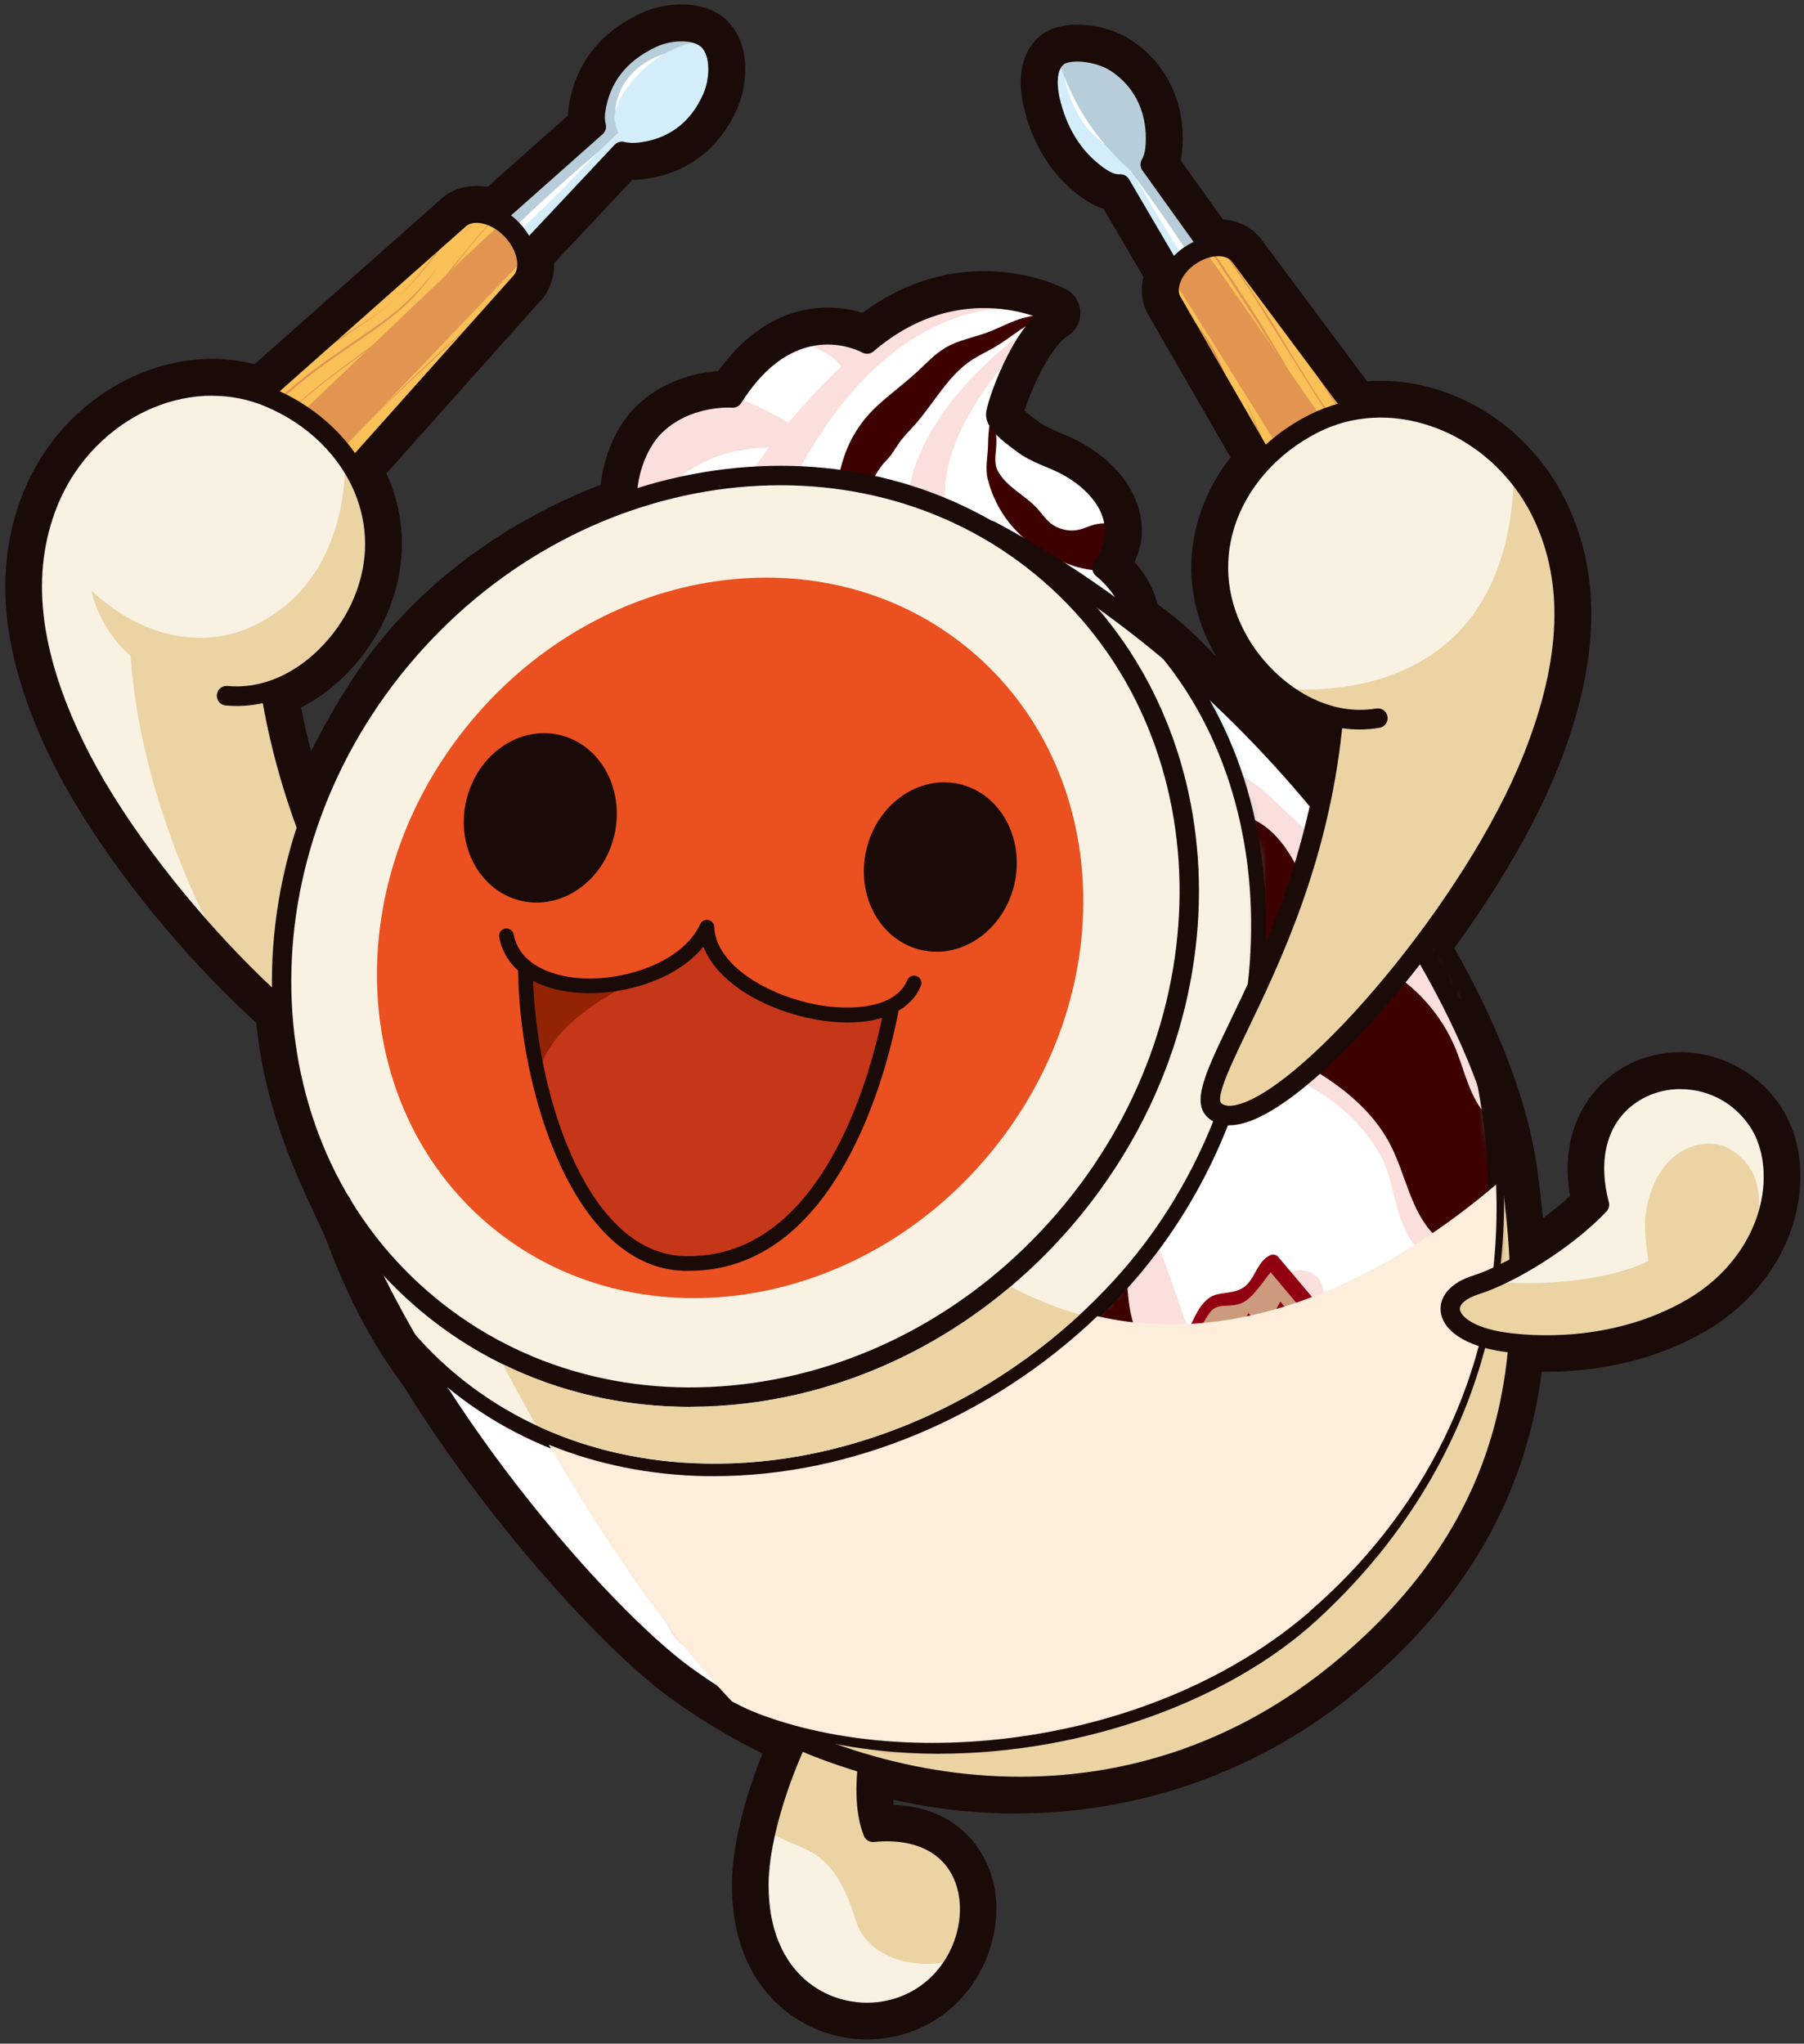 <svg width="203" height="230" viewBox="0 0 203 230" fill="none" xmlns="http://www.w3.org/2000/svg">
<rect x="0" y="0" width="203" height="230" fill="#333333" stroke="none"/>
<path d="M113.786 60.863C88.709 44.542 55.059 58.256 42.242 78.001C21.668 109.691 36.902 131.338 39.784 139.085C42.655 146.78 46.187 152.386 49.668 156.419C78.308 175.14 111.049 161.818 126.8 144.111C140.867 128.297 150.07 100.734 134.856 76.222C129.589 70.637 129.258 70.926 113.786 60.863Z" fill="#009E41"/>
<path d="M79.775 168.458C69.116 168.458 58.199 165.614 48.016 158.964L47.654 158.726L47.375 158.405C43.151 153.513 39.65 147.369 36.954 140.15C36.634 139.281 36.086 138.133 35.467 136.789C30.705 126.622 20.811 105.461 39.712 76.346C54.212 54.016 89.68 41.553 115.449 58.318C118.331 60.201 120.696 61.711 122.648 62.973C131.21 68.485 132.532 69.333 137.066 74.143L137.273 74.36L137.438 74.619C153.127 99.896 144.544 128.752 129.072 146.128C117.515 159.119 99.068 168.458 79.775 168.458ZM51.692 154.113C77.379 170.62 108.354 160.287 124.548 142.095C138.461 126.456 146.269 100.641 132.45 78.083C128.607 74.019 127.781 73.491 119.374 68.082C117.401 66.82 115.036 65.289 112.144 63.407C87.769 47.552 55.968 62.435 44.793 79.656C27.731 105.947 36.334 124.336 40.961 134.213C41.643 135.672 42.232 136.934 42.645 138.019C45.031 144.401 48.077 149.81 51.703 154.102L51.692 154.113Z" fill="#1A0B08"/>
<path d="M111.483 59.694C144.709 77.37 167.246 112.101 169.972 131.969C172.255 148.548 172.968 169.348 151.226 187.613C128.742 206.478 98.5 204.089 77.11 188.565C68.435 182.276 47.22 158.933 38.42 135.393" fill="#009E41"/>
<path d="M114.344 204.099C100.979 204.099 87.346 199.745 75.324 191.026C65.79 184.107 44.349 159.957 35.58 136.458C34.992 134.886 35.787 133.138 37.357 132.548C38.927 131.959 40.672 132.755 41.261 134.327C50.195 158.24 71.502 180.756 78.887 186.113C97.416 199.559 126.366 204.523 149.285 185.296C168.96 168.769 169.415 150.11 166.977 132.393C164.519 114.417 143.377 80.1 110.068 62.383C108.591 61.597 108.023 59.756 108.808 58.277C109.593 56.798 111.431 56.229 112.908 57.015C146.124 74.681 169.952 109.463 172.978 131.555C175.529 150.059 175.168 171.468 153.179 189.93C141.941 199.362 128.287 204.089 114.354 204.089L114.344 204.099Z" fill="#1A0B08"/>
<path d="M85.394 211.98C85.445 204.813 90.031 193.312 94.41 188.068C97.684 184.138 101.599 183.455 99.988 188.285C98.676 192.205 96.187 201.255 98.211 206.23C112.97 204.73 111.824 223.502 100.174 226.202C93.811 227.681 85.311 223.688 85.394 211.991V211.98Z" fill="#009E41"/>
<path d="M97.581 229.522C94.266 229.522 90.981 228.405 88.368 226.305C85.6 224.081 82.316 219.8 82.368 211.949C82.419 203.758 87.552 191.554 92.086 186.113C95.185 182.39 98.697 180.952 101.237 182.38C102.229 182.938 104.367 184.707 102.859 189.237C101.423 193.55 100.122 199.331 100.556 203.117C107.786 203.406 111.215 208.257 111.948 212.694C113.012 219.127 109.077 227.246 100.855 229.149C99.771 229.398 98.666 229.522 97.571 229.522H97.581ZM96.042 190.902C92.138 196.197 88.461 206.23 88.42 212.001C88.389 216.283 89.68 219.593 92.148 221.578C94.183 223.213 96.93 223.833 99.492 223.244C104.14 222.168 106.598 217.431 105.978 213.687C105.431 210.388 102.787 208.816 98.521 209.24C97.178 209.374 95.918 208.609 95.412 207.357C93.512 202.672 94.772 195.68 96.052 190.892L96.042 190.902Z" fill="#1A0B08"/>
<path d="M190.391 147.204C183.286 151.331 175.002 151.868 169.291 151.041C162.381 150.048 161.389 146.087 166.089 144.608C169.89 143.408 176.149 139.633 179.991 135.579C176.376 121.926 191.135 117.179 197.539 125.743C201.525 131.069 199.842 141.701 190.381 147.193L190.391 147.204Z" fill="#009E41"/>
<path d="M173.99 154.382C171.656 154.382 169.838 154.175 168.857 154.04C163.693 153.306 160.439 150.927 160.181 147.69C160.016 145.611 161.235 142.953 165.18 141.712C168.155 140.771 173.133 137.885 176.675 134.596C175.302 126.746 179.33 121.709 183.44 119.713C189.121 116.951 196.072 118.72 199.966 123.922C202.321 127.056 203.147 131.442 202.228 135.951C201.081 141.619 197.311 146.676 191.91 149.821C185.465 153.565 178.679 154.382 173.99 154.382ZM167.246 147.421C167.824 147.649 168.63 147.876 169.724 148.031C172.203 148.393 180.9 149.2 188.873 144.577C192.788 142.301 195.494 138.723 196.299 134.751C196.857 131.99 196.423 129.301 195.122 127.573C192.684 124.315 188.729 123.902 186.095 125.184C182.924 126.725 181.736 130.325 182.934 134.813C183.203 135.837 182.934 136.913 182.201 137.678C177.863 142.25 171.336 146.066 167.256 147.421H167.246Z" fill="#1A0B08"/>
<path d="M25.489 78.29C32.316 78.931 38.007 73.74 40.486 68.475C45.144 58.598 39.608 48.565 30.168 44.676C20.728 40.777 9.491 46.404 5.411 56.581C3.17 62.166 2.013 70.792 8.375 83.937C17.289 102.358 41.694 125.753 46.952 121.057C50.288 118.068 35.084 104.106 30.612 78.694" fill="#009E41"/>
<path d="M45.144 124.698C44.648 124.698 44.111 124.646 43.523 124.533C33.773 122.599 13.601 101.675 5.659 85.261C0.144 73.864 -0.858 64.11 2.612 55.453C5.019 49.444 9.749 44.573 15.585 42.111C20.8 39.908 26.388 39.826 31.335 41.873C37.202 44.294 41.788 48.824 43.915 54.306C45.867 59.353 45.63 64.7 43.244 69.768C41.395 73.688 38.1 77.494 33.876 79.624C36.551 93.256 42.376 103.382 46.28 110.167C49.844 116.352 52.198 120.447 48.976 123.323C48.222 123.995 46.993 124.698 45.144 124.698ZM23.858 46.466C21.885 46.466 19.881 46.879 17.929 47.697C13.57 49.538 10.038 53.178 8.231 57.698C5.432 64.679 6.372 72.829 11.102 82.603C18.972 98.862 37.594 116.372 43.884 118.441C43.233 117.055 42.077 115.038 41.013 113.187C36.954 106.143 30.922 95.656 28.009 81.31C27.101 81.393 26.161 81.393 25.2 81.31C23.537 81.155 22.308 79.676 22.463 78.001C22.618 76.335 24.095 75.115 25.768 75.26C31.139 75.767 35.745 71.423 37.749 67.172C39.412 63.635 39.587 59.942 38.255 56.488C36.727 52.547 33.37 49.258 29.022 47.469C27.39 46.797 25.644 46.455 23.858 46.455V46.466Z" fill="#1A0B08"/>
<path d="M155.038 80.824C148.273 81.962 142.22 77.215 139.359 72.136C133.988 62.631 138.771 52.216 147.89 47.634C157.01 43.053 168.64 47.831 173.463 57.677C176.107 63.086 177.905 71.598 172.534 85.178C165.004 104.199 142.385 129.352 136.798 125.05C133.245 122.319 147.384 107.271 149.977 81.6" fill="#009E41"/>
<path d="M138.347 128.587C136.777 128.587 135.662 128.028 134.939 127.47C131.52 124.843 133.565 120.582 136.664 114.149C140.051 107.105 145.122 96.576 146.785 82.779C142.416 80.959 138.843 77.411 136.715 73.636C133.958 68.754 133.327 63.438 134.908 58.267C136.622 52.64 140.857 47.779 146.537 44.935C151.319 42.535 156.907 42.205 162.267 44.014C168.268 46.042 173.339 50.541 176.19 56.364C180.28 64.741 180.012 74.546 175.353 86.316C168.64 103.289 150.059 125.639 140.485 128.287C139.7 128.504 138.998 128.597 138.368 128.597L138.347 128.587ZM152.734 84.031C150.896 98.552 145.649 109.453 142.117 116.776C141.187 118.699 140.185 120.799 139.638 122.226C145.763 119.703 163.042 100.868 169.694 84.061C173.691 73.967 174.021 65.776 170.726 59.011C168.588 54.636 164.798 51.265 160.315 49.755C156.504 48.462 152.569 48.679 149.243 50.344C145.04 52.454 141.931 55.981 140.702 60.025C139.628 63.573 140.072 67.244 141.993 70.637C144.306 74.732 149.212 78.725 154.532 77.825C156.184 77.535 157.744 78.663 158.023 80.317C158.301 81.972 157.186 83.534 155.533 83.813C154.583 83.968 153.643 84.041 152.734 84.031Z" fill="#1A0B08"/>
<path d="M149.657 82.51C149.657 84.651 147.921 86.389 145.783 86.389C143.645 86.389 141.91 84.651 141.91 82.51C141.91 80.369 143.645 78.632 145.783 78.632C147.921 78.632 149.657 80.369 149.657 82.51Z" fill="#1A0B08"/>
<path d="M57.611 25.853C59.511 27.849 59.903 30.569 58.488 31.924C58.437 31.976 18.724 76.48 18.724 76.48L6.733 64.431C6.733 64.431 51.568 24.725 51.599 24.694C53.014 23.339 55.71 23.867 57.611 25.853Z" fill="#221714" stroke="#1A0B08" stroke-width="6.05" stroke-linecap="round" stroke-linejoin="round"/>
<path d="M21.058 55.081C21.058 55.081 54.605 25.305 67.061 14.248C66.875 13.576 66.906 12.841 67.04 12.107C67.619 8.86 69.478 6.046 73.433 4.216C75.427 3.295 78.494 3.171 79.785 4.578C81.2 6.026 81.025 9.035 80.219 10.928C78.546 14.827 75.551 16.71 72.142 17.154C71.378 17.258 70.635 17.227 69.984 17.072C58.809 28.976 27.793 62.011 27.793 62.011L21.058 55.092V55.081Z" fill="#221714" stroke="#1A0B08" stroke-width="6.05" stroke-linecap="round" stroke-linejoin="round"/>
<path d="M21.058 55.081C21.058 55.081 54.605 25.305 67.061 14.248C66.875 13.576 66.906 12.841 67.04 12.107C67.619 8.86 69.478 6.046 73.433 4.216C75.427 3.295 78.494 3.171 79.785 4.578C81.2 6.026 81.025 9.035 80.219 10.928C78.546 14.827 75.551 16.71 72.142 17.154C71.378 17.258 70.635 17.227 69.984 17.072C58.809 28.976 27.793 62.011 27.793 62.011L21.058 55.092V55.081Z" fill="#B7CDDA"/>
<g style="mix-blend-mode:multiply">
<path d="M36.107 46.373C36.107 46.373 64.654 19.73 69.581 14.92C69.344 14.383 68.982 13.534 69.261 12.397C69.881 9.925 72.37 7.412 75.065 5.891C76.78 4.919 79.259 4.34 79.878 4.816C81.324 5.922 81.056 8.694 80.271 10.525C78.763 14.041 75.51 15.934 73 16.131C72.029 16.213 70.986 16.989 70.139 16.627C64.851 22.212 38.565 48.886 38.565 48.886L36.117 46.362L36.107 46.373Z" fill="#D3EDFB"/>
</g>
<path d="M21.058 55.081C21.058 55.081 54.605 25.305 67.061 14.248C66.875 13.576 66.906 12.841 67.04 12.107C67.619 8.86 69.478 6.046 73.433 4.216C75.427 3.295 78.494 3.171 79.785 4.578C81.2 6.026 81.025 9.035 80.219 10.928C78.546 14.827 75.551 16.71 72.142 17.154C71.378 17.258 70.635 17.227 69.984 17.072C58.809 28.976 27.793 62.011 27.793 62.011" stroke="#1A0B08" stroke-width="2.27" stroke-linecap="round" stroke-linejoin="round"/>
<path d="M69.23 12.552C69.23 12.552 69.199 7.867 74.807 6.036C74.807 6.036 70.397 8.477 69.23 12.552Z" fill="white"/>
<path d="M67.329 17.082C61.886 22.895 56.102 28.397 50.019 33.537C55.462 27.714 61.246 22.222 67.329 17.082Z" fill="white"/>
<path d="M57.611 25.853C59.511 27.849 59.903 30.569 58.488 31.924C58.437 31.976 18.724 76.48 18.724 76.48L6.733 64.431C6.733 64.431 51.568 24.725 51.599 24.694C53.014 23.339 55.71 23.867 57.611 25.853Z" fill="#F9C158"/>
<path d="M19.582 70.347L59.242 28.852C59.036 27.838 58.478 26.773 57.611 25.863C57.001 25.222 56.784 25.212 56.288 25.242C49.472 31.448 24.756 55.495 14.882 64.204C17.557 64.824 18.229 68.465 19.582 70.347Z" fill="#E29551"/>
<mask id="mask0_53_544" style="mask-type:luminance" maskUnits="userSpaceOnUse" x="6" y="23" width="54" height="54">
<path d="M57.611 25.853C59.511 27.849 59.903 30.569 58.488 31.924C58.437 31.976 18.724 76.48 18.724 76.48L6.733 64.431C6.733 64.431 51.568 24.725 51.599 24.694C53.014 23.339 55.71 23.867 57.611 25.853Z" fill="white"/>
</mask>
<g mask="url(#mask0_53_544)">
<path d="M41.065 47.872C41.612 47.334 42.159 46.786 42.717 46.238C44.969 44.014 47.375 41.801 49.647 39.65C50.794 38.564 51.961 37.498 53.087 36.464C53.303 36.257 53.531 36.061 53.758 35.854C53.459 36.113 53.159 36.382 52.87 36.64C51.785 37.592 50.67 38.574 49.575 39.577C47.561 41.418 45.516 43.404 43.554 45.328C42.717 46.145 41.86 46.993 41.013 47.821C39.691 49.103 38.451 50.272 37.253 51.368C35.652 52.909 34.041 54.419 32.337 55.836C31.253 56.746 30.116 57.636 29.011 58.505C27.101 60.087 25.138 61.711 23.3 63.428C25.014 61.907 26.863 60.459 28.64 59.063C28.887 58.867 29.146 58.67 29.393 58.474C29.424 58.453 29.445 58.432 29.476 58.411C30.447 57.605 31.449 56.777 32.42 55.94C33.669 54.874 34.94 53.778 36.262 52.599C37.883 51.058 39.464 49.465 41.085 47.872H41.065Z" fill="#E29551"/>
<path d="M10.007 66.365C11.205 65.248 12.383 64.09 13.54 62.921C14.262 62.145 14.975 61.37 15.688 60.604C16.514 59.704 17.371 58.784 18.229 57.884C20.48 55.516 22.887 53.24 25.19 51.006C25.665 50.541 26.15 50.075 26.625 49.61L27.183 49.072C29.776 46.559 32.513 44.025 35.58 41.708C36.84 40.756 38.183 39.846 39.484 38.957C40.982 37.943 42.417 36.961 43.729 35.947C44.328 35.482 44.896 35.006 45.444 34.52C45.537 34.437 45.619 34.354 45.712 34.272C47.148 32.917 48.274 31.438 49.399 29.917C48.17 31.489 46.879 32.968 45.309 34.365C44.504 35.078 43.626 35.761 42.696 36.423C41.643 37.199 40.517 37.964 39.35 38.76C38.049 39.65 36.696 40.57 35.435 41.522C33.576 42.918 31.841 44.407 30.199 45.917C29.187 46.869 28.195 47.841 27.224 48.793C26.987 49.031 26.749 49.258 26.502 49.496C25.644 50.334 24.787 51.172 23.919 52.009C22.845 53.054 21.74 54.119 20.645 55.205C19.798 56.064 18.951 56.943 18.125 57.812C17.268 58.711 16.411 59.642 15.585 60.542C13.787 62.486 11.928 64.503 9.966 66.334C8.076 68.103 6.01 69.747 4.027 71.361C3.005 72.188 1.951 73.046 0.939 73.905L1.001 73.977C1.972 73.139 2.974 72.302 3.944 71.495C5.938 69.82 8.065 68.175 10.007 66.375V66.365Z" fill="#E29551"/>
<path d="M48.924 28.842C49.224 28.418 49.523 27.994 49.833 27.58C50.267 26.99 50.711 26.37 51.155 25.78C51.289 25.604 51.424 25.428 51.558 25.263C52.436 24.084 53.293 22.988 54.181 21.912C53.004 23.215 51.992 24.446 51.031 25.708C50.587 26.297 50.133 26.918 49.709 27.507C48.263 29.493 46.776 31.562 44.793 33.392C42.82 35.213 40.31 36.723 37.956 38.243C37.222 38.719 36.541 39.164 35.869 39.608C35.467 39.888 35.064 40.157 34.682 40.425C32.358 42.142 30.478 43.859 27.999 46.155C27.132 46.962 26.192 47.831 25.19 48.762C23.919 50.055 22.577 51.43 21.244 52.754C20.088 53.912 18.89 55.112 17.764 56.209C17.464 56.498 17.175 56.788 16.886 57.077L17.774 56.219C19.633 54.419 21.461 52.661 23.176 51.016C24.901 49.3 26.605 47.634 28.071 46.248C29.641 44.759 31.005 43.59 32.347 42.535C33.473 41.574 34.62 40.674 35.952 39.753C36.675 39.257 37.419 38.76 38.214 38.233C40.496 36.723 42.851 35.171 44.793 33.403C46.384 31.944 47.706 30.393 48.914 28.821L48.924 28.842Z" fill="#E29551"/>
<path d="M70.728 10.535C68.92 11.993 67.04 13.534 65.15 15.169C63.952 16.234 62.795 17.289 61.68 18.323C61.174 18.789 60.688 19.254 60.224 19.699C57.776 22.088 55.41 24.611 53.324 27.104C52.705 27.849 52.105 28.583 51.527 29.297C50.969 29.979 50.432 30.652 49.885 31.314C48.749 32.751 47.602 34.127 46.208 35.43C45.227 36.34 44.101 37.209 42.924 38.047C42.046 38.74 41.147 39.433 40.238 40.095C39.03 40.974 37.78 41.884 36.603 42.815C33.835 44.976 31.304 47.303 28.867 49.569C28.619 49.796 28.381 50.024 28.133 50.241C28.505 49.91 28.877 49.579 29.239 49.238C31.263 47.407 33.36 45.535 35.601 43.756C35.952 43.466 36.293 43.187 36.654 42.908C37.832 41.987 39.081 41.077 40.279 40.198C42.345 38.688 44.483 37.126 46.26 35.513C47.241 34.613 48.129 33.692 48.976 32.751C49.72 31.841 50.432 30.9 51.166 29.948C51.878 29.038 52.612 28.087 53.397 27.145C55.504 24.622 58.168 21.85 61.814 18.478C64.551 15.944 67.484 13.369 70.789 10.618C71.874 9.708 72.989 8.797 74.064 7.918C74.58 7.494 75.117 7.06 75.644 6.636C74.621 7.432 73.609 8.218 72.618 9.015C71.987 9.521 71.358 10.028 70.728 10.535Z" fill="#E29551"/>
<path d="M78.928 2.054C76.666 3.998 74.229 5.839 71.936 7.68C71.203 8.27 70.469 8.859 69.736 9.449C67.05 11.621 63.942 14.32 60.699 17.299C58.643 19.181 56.794 20.991 55.183 22.698C54.161 23.867 53.2 25.015 52.322 26.122C52.085 26.421 51.847 26.721 51.62 27.021C51.858 26.721 52.105 26.411 52.353 26.101C53.603 24.58 55.09 22.977 56.794 21.281C58.054 19.978 59.397 18.664 60.792 17.372C63.807 14.558 66.885 11.942 69.85 9.573C70.335 9.19 70.81 8.808 71.296 8.415C73.847 6.377 76.48 4.267 79 2.116C80.539 0.802 82.078 -0.563 83.566 -1.887C84.96 -3.128 86.406 -4.421 87.852 -5.662L87.79 -5.734C86.158 -4.359 84.547 -2.911 82.987 -1.514C81.675 -0.335 80.312 0.885 78.949 2.054H78.928Z" fill="#E29551"/>
<path d="M44.483 25.511C44.431 25.428 44.349 25.387 44.225 25.377C43.739 25.366 42.676 26.028 41.757 26.928C40.651 28.014 39.515 29.669 39.753 30.104C39.753 30.114 39.773 30.134 39.784 30.145C39.825 30.197 39.897 30.217 39.98 30.228C40.476 30.238 41.684 29.462 42.676 28.5C43.853 27.342 44.71 25.925 44.483 25.511ZM39.99 30.104C39.928 30.104 39.877 30.083 39.856 30.052C39.681 29.752 40.61 28.221 41.839 27.021C42.82 26.059 43.822 25.491 44.225 25.501C44.287 25.501 44.339 25.522 44.37 25.553C44.37 25.553 44.38 25.563 44.39 25.573C44.566 25.884 43.781 27.259 42.603 28.418C41.653 29.348 40.465 30.124 40.001 30.114L39.99 30.104Z" fill="#DA9156"/>
<path d="M48.511 22.802C49.585 21.343 50.009 20.743 49.843 20.557C49.843 20.557 49.833 20.547 49.823 20.537C49.616 20.381 48.852 20.816 47.282 21.726C46.993 21.891 46.693 22.067 46.373 22.243L45.981 22.46C44.349 23.381 42.49 24.436 40.682 26.277C39.174 27.807 37.739 29.835 36.458 31.624C36.086 32.151 35.735 32.648 35.404 33.093C34.733 34.013 34.155 34.706 33.783 35.172C33.256 35.823 33.163 35.937 33.236 36.009C33.246 36.02 33.267 36.03 33.298 36.03C33.401 36.03 33.69 35.844 34.382 35.399C34.94 35.037 35.714 34.541 36.592 34.023C36.913 33.837 37.243 33.651 37.584 33.455C39.216 32.534 41.065 31.479 42.707 29.979C44.473 28.366 46.012 26.225 47.241 24.508C47.406 24.281 47.561 24.063 47.716 23.846C47.995 23.463 48.253 23.112 48.49 22.781L48.511 22.802ZM42.676 29.928C41.044 31.417 39.195 32.462 37.574 33.382C37.233 33.579 36.892 33.765 36.572 33.951C35.683 34.468 34.919 34.965 34.351 35.327C33.928 35.596 33.556 35.833 33.401 35.916C33.473 35.802 33.669 35.554 33.907 35.275C34.289 34.809 34.857 34.106 35.529 33.186C35.859 32.741 36.21 32.245 36.582 31.717C37.852 29.928 39.288 27.901 40.786 26.38C42.583 24.549 44.431 23.505 46.063 22.584L46.456 22.367C46.766 22.191 47.075 22.015 47.365 21.85C48.48 21.209 49.627 20.547 49.771 20.661C49.885 20.785 49.172 21.736 48.429 22.75C48.191 23.07 47.933 23.433 47.654 23.815C47.499 24.032 47.344 24.25 47.179 24.477C45.95 26.194 44.421 28.325 42.665 29.928H42.676Z" fill="#DA9156"/>
</g>
<path d="M57.611 25.853C59.511 27.849 59.903 30.569 58.488 31.924C58.437 31.976 18.724 76.48 18.724 76.48L6.733 64.431C6.733 64.431 51.568 24.725 51.599 24.694C53.014 23.339 55.71 23.867 57.611 25.853Z" stroke="#1A0B08" stroke-width="2.27" stroke-miterlimit="10"/>
<path d="M133.896 28.759C131.778 30.217 130.911 32.617 131.943 34.117C131.985 34.179 159.861 82.5 159.861 82.5L173.081 73.812C173.081 73.812 139.617 28.883 139.597 28.852C138.564 27.352 136.013 27.311 133.896 28.769V28.759Z" fill="#221714" stroke="#1A0B08" stroke-width="6.05" stroke-linecap="round" stroke-linejoin="round"/>
<path d="M119.116 6.253C120.582 5.384 123.763 5.809 125.623 7.039C129.01 9.284 130.25 12.821 130.053 16.234C130.012 17.051 129.867 17.858 129.475 18.52C139.049 31.893 165.18 68.372 165.18 68.372L157.031 73.553C157.031 73.553 134.505 35.13 126.067 20.743C124.869 20.826 123.722 20.019 122.627 19.089C121.006 17.703 119.26 15.489 118.289 11.921C117.794 10.09 117.473 7.453 119.116 6.264V6.253Z" fill="#221714" stroke="#1A0B08" stroke-width="6.05" stroke-linecap="round" stroke-linejoin="round"/>
<path d="M119.116 6.253C120.582 5.384 123.763 5.809 125.623 7.039C129.01 9.284 130.25 12.821 130.053 16.234C130.012 17.051 129.867 17.858 129.475 18.52C139.049 31.893 165.18 68.372 165.18 68.372L157.031 73.553C157.031 73.553 134.505 35.13 126.067 20.743C124.869 20.826 123.722 20.019 122.627 19.089C121.006 17.703 119.26 15.489 118.289 11.921C117.794 10.09 117.473 7.453 119.116 6.264V6.253Z" fill="#B7CDDA"/>
<g style="mix-blend-mode:multiply">
<path d="M119.105 6.253C116.554 8.549 121.233 19.75 126.48 20.04C126.521 20.04 149.615 58.877 149.615 58.877L152.579 56.995C152.579 56.995 127.285 19.264 127.275 19.244C127.275 19.244 120.531 13.607 119.105 6.264V6.253Z" fill="#D3EDFB"/>
</g>
<path d="M127.812 20.04C132.233 26.008 136.281 32.255 139.917 38.729C135.496 32.762 131.448 26.515 127.812 20.04Z" fill="white"/>
<path d="M119.116 6.253C120.582 5.384 123.763 5.809 125.623 7.039C129.01 9.284 130.25 12.821 130.053 16.234C130.012 17.051 129.867 17.858 129.475 18.52C139.049 31.893 165.18 68.372 165.18 68.372L157.031 73.553C157.031 73.553 134.505 35.13 126.067 20.743C124.869 20.826 123.722 20.019 122.627 19.089C121.006 17.703 119.26 15.489 118.289 11.921C117.794 10.09 117.473 7.453 119.116 6.264V6.253Z" stroke="#1A0B08" stroke-width="2.27" stroke-linecap="round" stroke-linejoin="round"/>
<path d="M133.896 28.759C131.778 30.217 130.911 32.617 131.943 34.117C131.985 34.179 159.861 82.5 159.861 82.5L173.081 73.812C173.081 73.812 139.617 28.883 139.597 28.852C138.564 27.352 136.013 27.311 133.896 28.769V28.759Z" fill="#F9C158"/>
<path d="M152.796 64.607L131.85 31.159C132.233 30.279 132.935 29.41 133.906 28.749C134.587 28.283 134.794 28.252 135.496 28.087C140.526 35.047 150.72 50.199 158.053 60.015C155.502 60.066 153.344 62.724 152.807 64.607H152.796Z" fill="#E29551"/>
<mask id="mask1_53_544" style="mask-type:luminance" maskUnits="userSpaceOnUse" x="131" y="27" width="43" height="56">
<path d="M133.896 28.759C131.778 30.217 130.911 32.617 131.943 34.117C131.985 34.179 159.861 82.5 159.861 82.5L173.081 73.812C173.081 73.812 139.617 28.883 139.597 28.852C138.564 27.352 136.013 27.311 133.896 28.769V28.759Z" fill="white"/>
</mask>
<g mask="url(#mask1_53_544)">
<path d="M144.585 55.092C144.152 54.202 143.769 53.364 143.429 52.547C142.602 50.748 141.931 49.124 141.27 47.552C140.939 46.755 140.63 46.011 140.299 45.256C140.216 45.069 140.144 44.894 140.062 44.707C140.134 44.883 140.196 45.059 140.268 45.235C140.537 45.938 140.795 46.631 141.074 47.365C141.972 49.755 142.984 52.164 144.461 55.154C145.814 57.884 147.56 61.07 149.305 64.11C150.07 65.434 150.793 66.696 151.485 67.927C152.755 70.192 153.86 72.25 154.924 74.257C155.802 75.901 156.628 77.453 157.496 79.004C159.572 82.738 161.637 85.996 163.755 89.005C164.798 90.505 165.913 91.994 166.987 93.442C168.227 95.108 169.508 96.824 170.695 98.562C172.028 100.517 173.277 102.513 174.558 104.612C174.383 104.323 174.217 104.033 174.052 103.744C173.071 102.068 172.131 100.465 171.129 98.893C171.026 98.748 170.933 98.603 170.83 98.459C169.642 96.721 168.361 94.994 167.111 93.329C166.037 91.891 164.932 90.391 163.879 88.902C162.815 87.382 161.792 85.768 160.77 84.061C159.747 82.427 158.725 80.71 157.671 78.89C156.225 76.408 154.81 73.822 153.302 71.092C152.734 70.068 152.156 69.002 151.536 67.896C151.185 67.265 150.834 66.624 150.472 65.972C149.336 63.924 148.107 61.721 146.961 59.591C146.093 58.039 145.277 56.519 144.575 55.112L144.585 55.092Z" fill="#E29551"/>
<path d="M133.575 24.363C135.672 27.425 137.769 30.559 139.958 33.961C140.01 34.034 140.051 34.106 140.103 34.178C141.528 36.371 143.046 38.709 144.678 41.449C145.257 42.391 145.794 43.301 146.31 44.201C147.312 45.928 148.293 47.707 149.243 49.424C150.163 51.089 151.123 52.816 152.084 54.492C152.714 55.578 153.354 56.674 153.984 57.739C154.118 57.977 154.263 58.215 154.397 58.453C154.056 57.843 153.705 57.243 153.375 56.643C152.962 55.919 152.559 55.195 152.156 54.471C151.319 52.982 150.483 51.461 149.677 49.992C148.613 48.069 147.519 46.083 146.424 44.149C144.162 40.157 142.241 36.94 140.351 34.034C138.171 30.693 135.879 27.373 133.648 24.322C133.276 23.815 132.904 23.298 132.532 22.791C132.274 22.439 132.016 22.088 131.768 21.736C132.377 22.615 132.987 23.494 133.586 24.374L133.575 24.363Z" fill="#E29551"/>
<path d="M148.52 42.784C149.688 44.614 150.906 46.466 152.094 48.245C153.044 49.682 154.036 51.172 154.986 52.64C156.587 55.123 158.684 58.319 160.491 61.814C158.787 58.463 156.814 55.288 155.058 52.589C154.356 51.503 153.633 50.406 152.931 49.351C151.505 47.19 150.08 44.914 148.696 42.67C147.704 41.067 146.734 39.402 145.794 37.798C145.339 37.023 144.875 36.226 144.399 35.43C143.811 34.468 143.222 33.506 142.633 32.555C142.127 31.738 141.611 30.921 141.094 30.114C140.289 28.883 139.483 27.673 138.688 26.483C137.862 25.242 137.004 23.96 136.188 22.688C134.98 20.826 133.782 18.902 132.625 17.051C132.512 16.875 132.398 16.689 132.284 16.503C132.79 17.351 133.296 18.199 133.792 19.026C134.526 20.257 135.29 21.529 136.054 22.77C136.312 23.184 136.571 23.598 136.829 24.012C137.397 24.88 137.975 25.739 138.533 26.587C139.845 28.562 141.218 30.6 142.499 32.648C143.573 34.375 144.627 36.164 145.639 37.902C146.62 39.505 147.519 41.191 148.531 42.784H148.52Z" fill="#E29551"/>
<path d="M134.587 23.712C135.465 25.067 136.374 26.432 137.263 27.745C138.533 29.638 139.938 31.531 141.167 33.486C141.766 34.437 142.354 35.399 142.933 36.361C143.687 37.54 144.42 38.729 145.153 39.888C145.887 41.067 146.651 42.287 147.415 43.487C147.88 44.211 148.334 44.935 148.799 45.659C149.481 46.734 150.183 47.81 150.886 48.896C151.877 50.365 152.776 51.927 153.705 53.437C154.201 54.243 154.707 55.071 155.213 55.95C154.748 55.092 154.284 54.233 153.798 53.395C152.724 51.523 151.588 49.651 150.441 47.821C150.421 47.8 150.41 47.769 150.39 47.748C149.44 46.331 148.448 44.873 147.519 43.414C146.382 41.636 145.277 39.795 144.203 38.016C143.935 37.571 143.666 37.126 143.398 36.681C142.695 35.585 141.993 34.489 141.28 33.413C140.216 31.779 139.111 30.134 138.037 28.542C136.953 26.928 135.827 25.253 134.753 23.598C133.524 21.705 132.305 19.761 131.117 17.878C130.25 16.492 129.341 15.044 128.442 13.648C128.298 13.431 128.163 13.214 128.019 12.986C128.153 13.203 128.298 13.431 128.432 13.648C129.021 14.6 129.609 15.551 130.208 16.513C131.654 18.861 133.049 21.354 134.577 23.712H134.587Z" fill="#E29551"/>
<path d="M171.635 102.296C170.995 101.23 170.365 100.196 169.714 99.162C169.074 98.148 168.413 97.145 167.741 96.142C166.626 94.58 165.459 93.049 164.333 91.539C163.837 90.877 163.342 90.215 162.846 89.543C160.016 85.706 157.981 82.696 156.277 79.769C156.112 79.48 155.947 79.2 155.781 78.911C154.552 76.78 153.416 74.525 152.094 71.981C151.454 70.761 150.803 69.499 150.07 68.113C149.491 67.017 148.861 65.838 148.221 64.659C147.932 64.131 147.643 63.604 147.353 63.076C146.909 62.259 146.465 61.432 146.021 60.604C144.627 58.039 143.284 55.557 142.272 53.509C140.258 49.424 139.545 47.066 138.719 44.614V44.594C138.213 43.125 137.717 41.625 137.004 40.105C136.426 38.977 135.744 37.881 134.887 36.764C133.214 34.572 130.88 32.348 128.824 30.372C128.37 29.938 127.926 29.514 127.502 29.1C125.106 26.763 123.526 24.953 121.161 21.974C119.921 20.412 117.06 16.761 114.385 12.81C116.482 15.955 118.909 19.419 121.006 22.098C123.516 25.304 125.251 27.042 127.471 29.173C127.812 29.493 128.163 29.835 128.525 30.176C130.673 32.213 133.038 34.572 134.711 36.878C135.052 37.354 135.362 37.819 135.641 38.285C136.953 40.291 137.81 42.297 138.616 44.594C138.76 45.007 138.894 45.411 139.039 45.824C139.752 47.934 140.506 50.106 142.169 53.519C143.491 56.229 145.391 59.725 147.24 63.097C148.169 64.783 149.119 66.531 149.966 68.113C150.927 69.913 151.753 71.516 152.548 73.067C153.726 75.363 154.686 77.411 155.781 79.366C155.874 79.521 155.967 79.676 156.06 79.842C158.002 83.058 160.305 86.12 162.474 89.119L162.784 89.543C164.343 91.694 165.882 93.815 167.349 95.945C168.103 97.021 168.836 98.107 169.528 99.214C169.776 99.617 170.024 100.01 170.262 100.424C170.902 101.458 171.532 102.513 172.193 103.609C173.277 105.419 174.393 107.281 175.674 109.277H175.684C174.517 107.395 173.525 105.626 172.554 103.909C172.234 103.34 171.924 102.792 171.615 102.244L171.635 102.296Z" fill="#E29551"/>
<path d="M143.222 69.013C143.129 69.044 143.077 69.126 143.046 69.24C142.943 69.716 143.418 70.885 144.152 71.95C145.029 73.233 146.455 74.639 146.92 74.474C146.93 74.474 146.951 74.463 146.961 74.453C147.012 74.422 147.054 74.36 147.074 74.267C147.178 73.781 146.62 72.447 145.845 71.309C144.916 69.944 143.666 68.847 143.222 69.013ZM146.951 74.246C146.94 74.308 146.909 74.35 146.868 74.36C146.537 74.474 145.205 73.295 144.234 71.878C143.46 70.74 143.067 69.654 143.15 69.261C143.16 69.199 143.191 69.158 143.222 69.126C143.222 69.126 143.232 69.127 143.243 69.116C143.583 68.992 144.802 70.016 145.732 71.371C146.486 72.467 147.033 73.781 146.94 74.236L146.951 74.246Z" fill="#DA9156"/>
<path d="M141.249 64.576C140 63.262 139.483 62.735 139.277 62.869C139.277 62.869 139.266 62.869 139.256 62.88C139.07 63.055 139.359 63.883 139.979 65.589C140.092 65.9 140.216 66.231 140.33 66.572L140.485 66.996C141.115 68.765 141.817 70.781 143.315 72.891C144.554 74.639 146.3 76.418 147.849 77.98C148.304 78.435 148.727 78.869 149.109 79.273C149.894 80.1 150.483 80.783 150.875 81.238C151.423 81.879 151.516 81.983 151.609 81.921C151.619 81.921 151.64 81.9 151.64 81.859C151.66 81.755 151.526 81.445 151.206 80.679C150.948 80.059 150.596 79.221 150.235 78.259C150.111 77.918 149.977 77.556 149.842 77.184C149.212 75.415 148.5 73.409 147.312 71.526C146.031 69.499 144.193 67.617 142.716 66.106C142.52 65.91 142.334 65.713 142.148 65.527C141.817 65.186 141.518 64.865 141.239 64.576H141.249ZM147.25 71.567C148.427 73.439 149.14 75.436 149.76 77.204C149.894 77.577 150.018 77.939 150.152 78.29C150.514 79.252 150.865 80.1 151.123 80.721C151.319 81.186 151.485 81.59 151.536 81.765C151.433 81.672 151.237 81.434 150.989 81.155C150.596 80.7 150.008 80.017 149.223 79.19C148.841 78.787 148.417 78.352 147.963 77.897C146.424 76.335 144.678 74.567 143.449 72.819C141.962 70.73 141.26 68.723 140.63 66.955L140.475 66.531C140.351 66.189 140.237 65.858 140.123 65.548C139.69 64.338 139.235 63.097 139.37 62.962C139.504 62.88 140.33 63.738 141.198 64.648C141.476 64.938 141.776 65.258 142.107 65.6C142.292 65.786 142.478 65.982 142.675 66.179C144.152 67.689 145.98 69.561 147.25 71.578V71.567Z" fill="#DA9156"/>
</g>
<path d="M133.896 28.759C131.778 30.217 130.911 32.617 131.943 34.117C131.985 34.179 159.861 82.5 159.861 82.5L173.081 73.812C173.081 73.812 139.617 28.883 139.597 28.852C138.564 27.352 136.013 27.311 133.896 28.769V28.759Z" stroke="#1A0B08" stroke-width="2.27" stroke-linejoin="round"/>
<path d="M119.787 8.694C119.787 8.694 120.51 13.638 124.352 16.255C124.352 16.255 121.832 13.71 119.787 8.694Z" fill="white"/>
<path d="M25.489 78.29C32.316 78.931 38.007 73.74 40.486 68.475C45.144 58.598 39.608 48.565 30.168 44.676C20.728 40.777 9.491 46.404 5.411 56.581C3.17 62.166 2.013 70.792 8.375 83.937C17.289 102.358 41.694 125.753 46.952 121.057C50.288 118.068 35.084 104.106 30.612 78.694" fill="#F9F2E3"/>
<path d="M46.218 120.23C49.554 117.241 34.351 103.278 29.879 77.866L24.766 77.453C31.593 78.094 37.284 72.902 39.763 67.637C42.469 61.907 41.736 56.136 38.803 51.534C38.803 51.627 39.804 66.138 27.276 70.957C17.764 74.308 10.286 66.448 10.286 66.448C10.286 66.448 10.978 70.564 14.696 73.822C15.388 84.062 18.983 95.842 24.797 106.722C24.828 106.774 24.849 106.816 24.88 106.857C33.938 116.383 43.223 122.909 46.239 120.22L46.218 120.23Z" fill="#EBD3A4"/>
<path d="M45.144 122.764C44.752 122.764 44.328 122.723 43.884 122.629C34.764 120.82 14.975 100.103 7.384 84.403C2.116 73.522 1.135 64.286 4.389 56.157C6.609 50.623 10.957 46.145 16.318 43.88C21.048 41.884 26.119 41.801 30.581 43.642C35.962 45.855 40.166 49.992 42.097 54.988C43.853 59.529 43.636 64.348 41.478 68.93C39.608 72.902 36.117 76.739 31.676 78.476C31.676 78.476 31.676 78.487 31.676 78.497C34.269 93.204 40.476 103.992 44.587 111.118C47.902 116.869 49.72 120.033 47.675 121.864C47.014 122.454 46.167 122.754 45.134 122.754L45.144 122.764ZM23.858 44.532C21.637 44.532 19.365 44.997 17.175 45.917C12.352 47.955 8.427 51.989 6.434 56.984C3.428 64.503 4.378 73.16 9.367 83.451C17.144 99.524 36.53 118.927 44.318 120.478C45.206 120.654 45.846 120.571 46.218 120.24C46.931 119.599 44.679 115.69 42.696 112.235C38.534 105.005 32.254 94.104 29.569 79.138C28.237 79.428 26.842 79.531 25.396 79.397C24.787 79.345 24.343 78.807 24.405 78.197C24.457 77.587 24.994 77.142 25.603 77.204C31.903 77.794 37.222 72.85 39.505 68.01C41.405 63.986 41.591 59.766 40.063 55.805C38.348 51.368 34.589 47.686 29.765 45.7C27.896 44.925 25.902 44.542 23.868 44.542L23.858 44.532Z" fill="#1A0B08"/>
<path d="M118.548 35.244C118.548 35.244 108.126 29.659 97.56 38.678C97.56 38.678 89.287 33.93 82.45 44.749C82.45 44.749 77.234 44.325 73.557 48.038C69.891 51.751 67.267 63.335 79.858 67.162C79.858 67.162 78.66 74.474 85.228 81.124C91.797 87.775 101.774 88.468 105.255 85.551C105.255 85.551 111.266 90.371 118.238 85.965C123.392 82.241 123.454 78.601 123.33 77.318C124.61 77.194 131.592 70.223 124.042 63.935C124.197 64.069 125.354 60.935 125.395 60.708C125.963 56.964 123.04 53.954 119.952 52.33C118.279 51.451 116.565 51.037 115.036 49.868C114.22 49.238 112.196 47.883 112.092 46.735C112.01 45.897 114.809 37.602 118.537 35.244H118.548Z" fill="#1A0B08" stroke="#1A0B08" stroke-width="6.05" stroke-linecap="round" stroke-linejoin="round"/>
<path d="M118.548 35.244C118.548 35.244 108.126 29.659 97.56 38.678C97.56 38.678 89.287 33.93 82.45 44.749C82.45 44.749 77.234 44.325 73.557 48.038C69.891 51.751 67.267 63.335 79.858 67.162C79.858 67.162 78.66 74.474 85.228 81.124C91.797 87.775 101.774 88.468 105.255 85.551C105.255 85.551 111.266 90.371 118.238 85.965C123.392 82.241 123.454 78.601 123.33 77.318C124.61 77.194 131.592 70.223 124.042 63.935C124.197 64.069 125.354 60.935 125.395 60.708C125.963 56.964 123.04 53.954 119.952 52.33C118.279 51.451 116.565 51.037 115.036 49.868C114.22 49.238 112.196 47.883 112.092 46.735C112.01 45.897 114.809 37.602 118.537 35.244H118.548Z" fill="white"/>
<path d="M97.54 66.831C96.703 64.245 96.476 61.494 96.879 58.805C97.251 56.312 97.984 53.592 99.781 51.772C100.401 51.151 100.804 50.355 101.32 49.651C101.805 49 102.384 48.441 102.921 47.831C105.1 45.39 106.639 42.298 109.366 40.508C110.161 39.991 111.018 39.598 111.844 39.122C112.857 38.533 113.797 37.819 114.757 37.157C115.521 36.63 116.317 36.123 117.174 35.761C117.422 35.657 118.186 35.389 118.475 35.264C118.496 35.264 118.517 35.244 118.527 35.244C118.031 35.078 115.284 35.72 114.747 35.906C113.487 36.319 112.32 36.971 111.07 37.426C109.531 37.995 107.868 38.274 106.443 39.102C105.214 39.815 104.243 40.881 103.2 41.843C101.754 43.177 100.163 44.335 98.717 45.669C97.581 46.724 96.683 47.862 95.99 49.113C95.371 50.22 94.916 51.43 94.586 52.754C94.379 53.592 94.028 54.181 93.687 54.967C92.489 57.698 91.746 60.625 91.611 63.604C91.353 69.282 93.419 74.774 97.127 79.045C99.275 81.517 102.105 84.093 104.997 85.768C105.09 85.706 105.172 85.634 105.255 85.572C105.255 85.572 111.266 90.391 118.238 85.985C118.434 85.851 118.61 85.706 118.785 85.572C115.181 84.465 101.743 79.573 97.519 66.841L97.54 66.831Z" fill="#3D0100"/>
<path d="M127.337 71.868C125.024 71.785 112.123 70.844 107.207 59.632C103.561 51.316 112.433 41.191 116.565 37.095C117.184 36.33 117.845 35.678 118.548 35.244C118.527 35.244 118.517 35.254 118.496 35.265C115.036 36.806 95.639 51.006 104.233 65.165C112.702 77.225 123.35 77.329 123.35 77.329C124.084 77.256 126.645 74.981 127.347 71.868H127.337Z" fill="#FBDFDC"/>
<path d="M118.547 35.244C118.547 35.244 118.506 35.264 118.496 35.264C118.517 35.264 118.537 35.244 118.547 35.244Z" fill="#FBDFDC"/>
<path d="M111.359 47.686C111.256 48.462 111.194 49.248 111.184 50.034C111.163 51.399 110.822 52.661 111.163 53.985C111.721 56.157 112.826 58.153 114.385 59.766C115.676 61.111 117.246 62.176 118.94 62.952C120.128 63.5 121.409 63.955 122.72 64.131C122.978 64.162 124.187 64.307 124.445 64.286C124.321 64.172 124.187 64.059 124.053 63.945C124.208 64.079 125.364 60.946 125.406 60.718C125.509 60.066 125.499 59.435 125.406 58.825C125.096 58.846 124.755 58.898 124.672 58.898C124.125 58.867 123.567 58.929 123.04 59.074C122.493 59.229 121.987 59.477 121.429 59.611C120.303 59.87 119.064 59.58 118.176 58.846C117.597 58.37 117.184 57.729 116.678 57.181C115.305 55.691 113.26 54.812 112.299 53.023C111.762 52.02 112.113 50.944 112.123 49.806C112.144 48.679 111.917 48.059 112.103 46.807C112.103 46.786 112.103 46.755 112.103 46.735C112.082 46.517 112.247 45.824 112.568 44.862C112.423 45.038 112.165 45.452 112.113 45.618C111.907 46.29 111.462 47.004 111.369 47.686H111.359Z" fill="#3D0100"/>
<path d="M97.478 38.636C97.529 38.667 97.56 38.677 97.56 38.677C97.529 38.667 97.509 38.647 97.478 38.636Z" fill="#FBDFDC"/>
<path d="M97.56 38.678C97.56 38.678 97.529 38.678 97.478 38.636C96.92 38.347 93.501 36.733 89.422 38.357C89.928 38.512 90.785 38.802 91.818 39.205C92.303 39.402 93.501 39.95 94.214 40.694L94.668 41.243C94.4 41.501 94.152 41.739 93.894 41.987C92.004 43.849 90.372 45.618 88.957 47.303C88.874 47.397 88.802 47.49 88.719 47.583C86.365 46.093 83.741 45.08 82.522 44.635C82.502 44.676 82.471 44.718 82.45 44.739C82.45 44.739 77.234 44.314 73.557 48.028C71.172 50.448 69.23 56.198 71.636 60.977C74.849 51.678 82.584 50.406 86.499 50.386C80.829 58.06 79.537 64.038 79.29 66.975C79.475 67.037 79.672 67.1 79.858 67.162C79.858 67.162 78.66 74.474 85.239 81.124C87.294 83.193 89.67 84.692 92.076 85.675C90.021 83.069 81.397 70.481 90.32 52.133C102.58 30.393 117.69 34.954 118.496 35.213C117.814 34.871 107.755 29.969 97.56 38.667V38.678Z" fill="#FBDFDC"/>
<path d="M118.548 35.244C118.548 35.244 108.126 29.659 97.56 38.678C97.56 38.678 89.287 33.93 82.45 44.749C82.45 44.749 77.234 44.325 73.557 48.038C69.891 51.751 67.267 63.335 79.858 67.162C79.858 67.162 78.66 74.474 85.228 81.124C91.797 87.775 101.774 88.468 105.255 85.551C105.255 85.551 111.266 90.371 118.238 85.965C123.392 82.241 123.454 78.601 123.33 77.318C124.61 77.194 131.592 70.223 124.042 63.935C124.042 63.935 125.096 62.414 125.395 60.708C125.963 56.964 123.04 53.954 119.952 52.33C118.279 51.451 116.565 51.037 115.036 49.868C114.22 49.238 112.196 47.883 112.092 46.735C112.01 45.897 114.809 37.602 118.537 35.244H118.548Z" stroke="#1A0B08" stroke-width="2.27" stroke-linecap="round" stroke-linejoin="round"/>
<path d="M85.394 211.98C85.445 204.813 90.031 193.312 94.41 188.068C97.684 184.138 101.599 183.455 99.988 188.285C98.676 192.205 96.187 201.255 98.211 206.23C112.97 204.73 111.824 223.502 100.174 226.202C93.811 227.681 85.311 223.688 85.394 211.991V211.98Z" fill="#F9F2E3"/>
<path d="M98.211 206.219C96.197 201.245 98.686 192.195 99.988 188.275C101.599 183.455 97.684 184.127 94.41 188.058C91.136 191.978 87.749 199.383 86.23 205.868C89.566 208.536 93.543 206.985 96.259 216.035C97.622 220.555 103.499 221.93 107.641 220.461C111.101 214.111 108.591 205.165 98.222 206.219H98.211Z" fill="#EBD3A4"/>
<path d="M97.571 227.588C94.689 227.588 91.839 226.615 89.577 224.795C87.139 222.84 84.258 219.034 84.309 211.97C84.361 204.182 89.246 192.557 93.584 187.365C95.577 184.975 98.428 183.031 100.308 184.086C101.175 184.572 102.002 185.751 101.041 188.626C99.244 194.025 97.829 200.996 98.986 205.071C106.081 204.699 109.366 208.857 110.058 213.015C110.977 218.579 107.558 225.612 100.442 227.267C99.502 227.484 98.542 227.588 97.591 227.588H97.571ZM99.11 185.948C98.614 185.948 97.034 186.63 95.257 188.761C90.795 194.108 86.54 205.392 86.489 211.98C86.447 218.176 88.885 221.434 90.94 223.088C93.439 225.095 96.796 225.85 99.936 225.126C105.823 223.761 108.653 217.958 107.899 213.366C107.186 209.043 103.603 206.768 98.335 207.305C97.86 207.347 97.395 207.078 97.22 206.633C94.999 201.162 97.705 191.729 98.975 187.934C99.409 186.641 99.296 186.072 99.223 185.968C99.192 185.958 99.161 185.948 99.12 185.948H99.11Z" fill="#1A0B08"/>
<path d="M113.786 60.863C88.709 44.542 55.059 58.256 42.242 78.001C21.668 109.691 36.902 131.338 39.784 139.085C42.655 146.78 46.187 152.386 49.668 156.419C78.308 175.14 111.049 161.818 126.8 144.111C140.867 128.297 150.07 100.734 134.856 76.222C129.589 70.637 129.258 70.926 113.786 60.863Z" fill="#F9F2E3"/>
<path d="M166.647 119.537C179.557 161.167 160.759 180.259 149.801 189.123C140.619 196.559 117.639 209.415 83.648 192.691C112.516 202.393 135.021 192.298 145.969 182.938C162.753 168.582 171.274 148.952 166.647 119.547V119.537Z" fill="#EBD3A4"/>
<path d="M165.696 117.086C173.98 147.245 161.999 169.068 147.312 181.718C130.053 196.58 102.725 199.828 85.27 193.146C73.919 188.802 56.919 170.723 47.261 152.81C74.198 175.688 108.901 164.776 126.583 144.07C135.197 133.986 151.918 104.406 133.41 74.329C148.748 86.989 157.423 101.137 165.696 117.096V117.086Z" fill="#5DC0BC"/>
<mask id="mask2_53_544" style="mask-type:luminance" maskUnits="userSpaceOnUse" x="47" y="74" width="122" height="123">
<path d="M165.696 117.086C173.98 147.245 161.999 169.068 147.312 181.718C130.053 196.58 102.725 199.828 85.27 193.146C73.919 188.802 56.919 170.723 47.261 152.81C74.198 175.688 108.901 164.776 126.583 144.07C135.197 133.986 151.918 104.406 133.41 74.329C148.748 86.989 157.423 101.137 165.696 117.096V117.086Z" fill="white"/>
</mask>
<g mask="url(#mask2_53_544)">
<path d="M165.696 117.086C173.98 147.245 161.999 169.068 147.312 181.718C130.053 196.58 102.725 199.828 85.27 193.146C73.919 188.802 56.919 170.723 47.261 152.81C74.198 175.688 108.901 164.776 126.583 144.07C135.197 133.986 151.918 104.406 133.41 74.329C148.748 86.989 157.423 101.137 165.696 117.096V117.086Z" fill="white"/>
<path d="M161.204 173.361C161.379 171.695 162.082 170.299 162.856 168.675C163.528 167.269 163.982 165.748 164.199 164.197C164.395 162.79 164.343 161.208 163.404 160.153C162.629 159.284 161.028 159.067 160.408 160.049C160.181 160.411 160.129 160.856 160.088 161.28C159.871 163.483 159.675 165.738 158.756 167.744C158.105 169.172 157.021 170.485 155.616 171.209C153.943 172.068 152.796 171.437 151.64 170.051C149.904 167.972 148.469 165.655 146.599 163.69C144.895 161.89 143.139 160.515 143.315 157.743C143.511 154.578 146.093 152.179 147.797 149.5C149.006 147.607 149.987 143.667 146.796 143.005C146.424 142.932 146.031 142.932 145.67 143.056C144.647 143.408 144.183 144.566 143.811 145.58C143.191 147.235 142.458 148.848 141.621 150.4C140.97 151.61 140.185 152.851 138.936 153.451C135.259 155.209 133.865 149.893 132.997 147.566C132.346 145.797 131.799 143.998 131.128 142.229C129.764 138.63 128.215 135.092 126.49 131.648C124.208 127.098 121.863 121.595 117.856 118.286C114.592 115.596 110.254 114.49 106.03 114.469C101.805 114.448 97.643 115.452 93.574 116.589C90.857 117.344 88.079 118.203 85.859 119.961C84.216 121.254 82.956 122.981 81.934 124.801C79.331 129.425 78.143 134.906 79.011 140.14C79.62 143.791 81.314 147.752 84.072 150.296C86.716 152.727 90.382 153.792 93.78 154.651C99.316 156.047 104.883 157.857 109.18 161.704C113.167 165.273 114.334 170.237 117.701 174.24C120.355 177.394 124.362 179.09 128.349 180.125C129.392 180.394 130.467 180.642 131.406 181.19C134.298 182.886 134.825 186.744 136.281 189.764C137.893 193.136 140.991 195.763 144.575 196.808C148.159 197.852 152.177 197.294 155.347 195.308C157.434 194.005 159.117 192.143 160.667 190.219C161.679 188.957 162.681 187.592 162.97 185.999C163.197 184.738 162.949 183.445 162.691 182.183C162.195 179.69 161.369 177.218 161.193 174.674C161.162 174.209 161.173 173.774 161.214 173.35L161.204 173.361Z" fill="#FBDFDC"/>
<path d="M150.535 169.565C149.626 169.162 148.748 168.717 148.004 168.086C145.845 166.255 145.174 163.194 143.367 161.011C139.359 156.181 131.623 156.44 128.36 150.855C126.583 147.804 126.965 144.029 126.614 140.512C126.397 138.32 125.87 136.158 125.23 134.048C123.763 129.197 121.656 124.543 118.981 120.251C116.957 116.993 114.613 113.942 112.671 110.622C111.142 108.005 109.49 104.644 106.525 103.309C105.369 102.792 103.448 103.196 102.208 103.392C93.285 104.788 87.759 111.873 89.215 120.809C89.959 125.37 91.116 129.973 93.687 133.81C96.683 138.278 101.33 141.319 105.007 145.239C108.002 148.424 110.357 152.22 111.886 156.316C113.249 159.946 114.85 164.011 117.887 166.607C121.264 169.492 126.263 169.617 129.423 172.833C131.892 175.346 132.501 179.049 134.908 181.593C137.5 184.345 140.919 186.475 144.699 187.013C148.82 187.592 153.354 185.989 155.647 182.514C157.94 179.039 157.393 173.754 154.015 171.313C152.962 170.547 151.733 170.092 150.545 169.555L150.535 169.565Z" fill="#3D0100"/>
<path d="M128.081 113.538C130.198 116.207 133.957 117.282 137.066 118.234C140.619 119.31 144.183 120.468 147.415 122.288C150.565 124.067 153.282 126.529 155.141 129.652C156.959 132.714 156.783 136.644 158.838 139.664C160.574 142.188 163.579 143.543 165.593 145.859C166.781 147.225 167.576 148.869 168.609 150.348C172.369 155.747 178.225 153.161 179.867 147.411C180.817 144.08 180.208 140.502 179.268 137.161C177.987 132.6 176.035 128.101 172.761 124.677C170.096 121.906 166.512 119.734 165.19 116.124C164.529 114.314 164.529 112.318 164.044 110.446C163.558 108.574 162.36 106.66 160.46 106.288C158.58 107.684 155.854 106.412 154.273 104.685C152.249 102.41 151.041 99.627 149.595 96.98C148.045 94.156 146.197 92.791 143.976 90.65C142.953 89.657 141.91 88.664 140.712 87.899C136.261 85.085 130.115 86.109 125.974 89.357C120.902 93.339 121.625 100.082 123.815 105.43C124.848 107.933 126.242 110.828 127.74 113.052C127.853 113.218 127.967 113.383 128.091 113.538H128.081Z" fill="#FBDFDC"/>
<path d="M177.481 137.668C175.715 134.431 174.476 131.297 171.491 128.897C169.983 127.687 168.237 126.715 166.998 125.226C165.314 123.198 164.798 120.478 163.796 118.037C162.205 114.179 159.272 110.88 155.616 108.874C154.356 108.181 152.993 107.622 151.836 106.764C147.209 103.33 146.816 95.987 142.024 92.78C140.815 91.974 139.431 91.508 138.058 91.043C136.385 90.484 133.988 89.129 132.212 89.274C130.818 89.388 129.093 90.298 127.988 91.115C125.499 92.956 123.949 96.028 123.98 99.131C124.032 104.24 127.471 108.781 131.592 111.78C135.724 114.779 140.568 116.589 145.112 118.916C149.657 121.244 154.108 124.295 156.453 128.835C158.198 132.207 158.725 136.303 161.4 138.992C163.775 141.381 167.535 142.27 169.384 145.094C170.551 146.862 170.985 149.065 172.338 150.72C174.042 152.81 176.19 151.465 177.058 149.324C178.07 146.842 179.113 144.225 178.793 141.557C178.627 140.171 178.111 138.888 177.44 137.657L177.481 137.668Z" fill="#3D0100"/>
<path d="M63.157 158.405C63.115 159.253 63.126 160.101 63.167 160.918C63.384 164.787 64.944 168.665 67.867 171.199C69.581 172.678 71.75 173.723 72.948 175.646C74.632 178.356 73.991 182.214 76.171 184.552C77.74 186.227 80.24 186.527 82.46 187.096C86.117 188.037 89.515 189.992 92.159 192.691C93.884 194.46 95.288 196.528 97.003 198.318C99.719 201.162 103.21 203.241 106.99 204.327C110.471 205.33 113.311 204.13 116.75 204.689C118.114 204.916 119.457 204.254 120.655 203.561C121.915 202.838 124.796 201.855 124.579 199.962C124.331 197.811 120.593 197.49 120.686 194.584C120.748 192.795 122.286 191.481 123.547 190.219C124.807 188.958 125.943 187.034 125.065 185.472C124.734 184.893 124.022 184.448 123.392 184.696C123.009 184.851 122.762 185.224 122.524 185.565C121.594 186.92 120.489 188.14 119.229 189.195C117.835 190.364 116.079 191.357 114.282 191.099C112.537 190.85 111.163 189.495 110.078 188.099C108.219 185.731 105.823 182.4 104.77 179.566C104.429 178.667 104.336 177.643 104.708 176.753C105.048 175.936 107.176 174.105 106.267 173.164C105.441 172.306 103.003 174.55 102.301 174.964C98.872 176.97 94.08 175.222 92.014 171.82C90.341 169.079 90.186 165.717 89.659 162.553C88.668 156.564 84.247 151.569 78.887 148.931C76.821 147.918 74.58 147.183 72.287 147.152C65.78 147.09 63.436 152.779 63.177 158.395L63.157 158.405Z" fill="#FBDFDC"/>
<path d="M121.894 199.786C121.13 197.201 117.019 195.246 114.602 194.749C111.638 194.15 109.665 193.219 107.971 190.437C107.032 188.895 106.474 187.148 105.565 185.586C104.387 183.59 102.208 180.963 100.081 179.939C98.118 178.987 95.65 178.987 93.615 178.108C90.919 176.95 88.802 174.509 88.027 171.675C87.335 169.13 87.687 166.421 87.521 163.783C87.056 155.995 82.264 150.834 74.9 148.9C69.467 147.473 63.239 148.797 62.961 155.426C62.826 158.591 64.355 161.601 66.152 164.207C67.681 166.431 69.436 168.5 71.388 170.372C73.144 172.057 75.096 173.64 76.212 175.812C77.245 177.839 77.472 180.239 78.732 182.131C81.428 186.175 87.511 186.237 91.064 189.557C92.851 191.223 93.873 193.601 95.712 195.215C96.879 196.239 98.325 196.88 99.74 197.521C104.14 199.497 108.539 201.462 112.939 203.437C115.139 204.42 121.398 204.068 121.966 200.945C122.039 200.541 122.008 200.159 121.904 199.786H121.894Z" fill="#3D0100"/>
</g>
<path d="M77.637 158.333C66.018 158.333 55.183 154.382 46.632 146.925C25.872 128.825 25.18 95.449 45.103 72.54C65.026 49.62 98.118 45.7 118.888 63.8C139.648 81.9 140.33 115.265 120.417 138.185C110.781 149.272 97.819 156.285 83.906 157.95C81.799 158.198 79.713 158.322 77.647 158.322L77.637 158.333ZM46.745 73.977C27.617 95.987 28.206 127.977 48.067 145.28C57.672 153.647 70.304 157.381 83.638 155.788C97.013 154.185 109.49 147.431 118.765 136.758C137.893 114.748 137.304 82.758 117.453 65.455C97.591 48.151 65.873 51.968 46.745 73.977Z" fill="#1A0B08"/>
<path d="M105.751 197.376C96.435 197.376 87.129 195.411 79.021 190.923C78.608 190.695 78.453 190.168 78.68 189.744C78.907 189.33 79.434 189.175 79.858 189.402C101.516 201.4 132.067 194.791 147.002 181.076C164.158 165.324 170.881 143.822 165.934 120.53C165.831 120.065 166.13 119.599 166.595 119.506C167.07 119.413 167.525 119.703 167.618 120.168C172.699 144.08 165.8 166.172 148.169 182.348C138.378 191.336 122.07 197.356 105.751 197.366V197.376Z" fill="#1A0B08"/>
<path d="M114.798 202.134C100.618 202.134 86.974 197.066 76.47 189.444C67.102 182.648 46.043 158.902 37.408 135.765C37.202 135.206 37.481 134.575 38.049 134.369C38.606 134.162 39.236 134.441 39.443 135.01C47.933 157.733 68.579 181.035 77.751 187.685C96.889 201.576 126.81 206.695 150.534 186.786C170.943 169.658 171.418 150.389 168.909 132.124C166.388 113.735 144.864 78.673 110.987 60.666C110.461 60.387 110.254 59.725 110.533 59.198C110.812 58.67 111.473 58.463 111.999 58.753C146.517 77.111 168.475 112.99 171.047 131.835C173.649 150.72 173.133 170.651 151.918 188.461C140.351 198.173 127.368 202.155 114.798 202.155V202.134Z" fill="#1A0B08"/>
<path d="M80.364 166.452C80.064 166.452 79.775 166.452 79.486 166.452C65.656 166.224 53.428 160.711 45.062 150.927C44.752 150.565 44.793 150.017 45.154 149.707C45.516 149.397 46.063 149.438 46.373 149.8C54.419 159.201 66.183 164.507 79.507 164.724C96.166 165.024 113.311 157.278 125.375 144.07C144.327 123.322 146.062 90.402 129.165 72.178C128.845 71.826 128.866 71.278 129.206 70.957C129.558 70.637 130.105 70.647 130.425 70.999C147.901 89.853 146.176 123.85 126.645 145.239C114.468 158.571 97.23 166.462 80.364 166.462V166.452Z" fill="#1A0B08"/>
<path d="M53.004 81.176C38.09 99.058 39.05 124.481 55.142 137.947C71.244 151.403 96.393 147.824 111.307 129.931C126.232 112.039 125.271 86.626 109.169 73.16C93.068 59.694 67.918 63.283 53.004 81.176Z" fill="#EA5020"/>
<path d="M97.478 95.666C96.29 100.827 99.058 105.864 103.675 106.919C108.271 107.974 112.96 104.654 114.148 99.493C115.325 94.332 112.547 89.295 107.951 88.24C103.355 87.195 98.655 90.505 97.488 95.666H97.478Z" fill="#1A0B08"/>
<path d="M52.457 90.133C51.279 95.294 54.058 100.331 58.664 101.386C63.27 102.441 67.949 99.121 69.137 93.96C70.314 88.799 67.546 83.762 62.94 82.707C58.334 81.652 53.655 84.972 52.457 90.122V90.133Z" fill="#1A0B08"/>
<path d="M100.215 112.938C90.847 116.3 82.44 111.263 80.126 104.633C78.071 110.011 65.894 113.621 59.304 108.843C59.418 122.381 65.057 141.608 76.976 142.467C89.329 143.346 97.137 127.118 100.215 112.938Z" fill="#C53718"/>
<path d="M72.803 109.877C69.612 111.211 61.886 115.038 60.564 120.964C59.965 117.427 59.191 110.591 59.015 108.667C61.68 110.632 65.718 111.78 72.793 109.877H72.803Z" fill="#922305"/>
<path d="M77.534 143.025C77.327 143.025 77.131 143.025 76.924 143.025C64.479 142.622 58.447 122.65 58.303 109.287C58.303 108.832 58.664 108.45 59.129 108.45C59.635 108.439 59.965 108.812 59.965 109.277C60.11 121.999 65.615 140.998 76.986 141.371C77.172 141.371 77.348 141.371 77.534 141.371C92.861 141.371 98.18 120.178 99.451 113.621C99.533 113.166 99.977 112.876 100.421 112.959C100.876 113.042 101.165 113.487 101.082 113.931C99.75 120.809 94.132 143.025 77.544 143.025H77.534Z" fill="#1A0B08"/>
<path d="M95.392 115.079C94.245 115.079 93.026 114.966 91.735 114.728C86.313 113.745 80.746 110.715 79.155 106.536C76.005 110.467 69.436 112.266 64.334 111.666C59.8 111.128 56.826 108.874 56.175 105.481C56.092 105.026 56.382 104.592 56.836 104.509C57.28 104.426 57.724 104.716 57.807 105.171C58.53 108.915 62.754 109.805 64.531 110.022C69.808 110.653 76.801 108.388 78.784 104.013C78.939 103.661 79.331 103.464 79.703 103.537C80.085 103.609 80.364 103.94 80.374 104.323C80.539 108.677 86.509 112.09 92.035 113.094C95.856 113.787 100.783 113.466 102.095 110.311C102.27 109.887 102.756 109.68 103.179 109.867C103.603 110.042 103.799 110.529 103.623 110.953C102.518 113.611 99.482 115.079 95.381 115.079H95.392Z" fill="#1A0B08"/>
<path d="M155.038 80.824C148.273 81.962 142.22 77.215 139.359 72.136C133.988 62.631 138.771 52.216 147.89 47.634C157.01 43.053 168.64 47.831 173.463 57.677C176.107 63.086 177.905 71.598 172.534 85.178C165.004 104.199 142.385 129.352 136.798 125.05C133.245 122.319 147.384 107.271 149.977 81.6" fill="#F9F2E3"/>
<path d="M128.225 154.547C127.192 155.809 126.872 157.267 125.808 158.508C125.767 158.56 125.705 158.632 125.654 158.684C125.075 159.336 124.92 159.46 120.872 161.849C119.116 162.883 120.149 165.159 118.868 166.462C117.887 167.455 115.79 168.737 114.706 169.596C118.145 173.619 122.751 178.48 126.18 182.514C132.098 179.401 145.153 171.799 153.457 154.63C148.438 148.641 147.766 147.876 143.098 142.322C140.433 145.559 139.566 145.901 139.101 146.18C137.769 146.987 136.292 146.418 135.372 147.99C133.431 151.341 132.615 152.417 129.919 153.451C129.299 153.689 128.731 153.999 128.453 154.258L128.225 154.557V154.547Z" fill="#CC9A7C"/>
<path d="M125.054 159.957C125.302 159.76 125.416 159.667 125.695 159.408C127.141 158.053 127.296 155.313 129.093 154.206C130.735 153.192 132.491 153.089 133.792 151.558C134.835 150.327 135.238 148.848 136.25 147.587C136.684 147.049 137.407 146.987 137.707 146.966C139.7 146.873 140.227 146.842 142.261 144.122C142.613 143.656 142.798 143.398 142.984 143.181C146.217 147.028 149.45 150.876 152.672 154.723C149.677 160.608 143.439 172.844 126.149 181.49C121.212 175.729 120.148 174.488 115.842 169.41C116.151 169.172 116.193 169.131 116.967 168.593C119.818 166.576 119.88 166.059 120.2 163.845C120.355 162.801 120.541 162.646 120.748 162.48C121.956 161.487 123.805 160.908 125.044 159.957M127.812 153.741C126.211 155.406 125.829 158.012 123.815 159.357C122.41 160.287 120.706 160.774 119.508 162.004C119.446 162.077 119.353 162.17 119.291 162.253C118.486 163.38 118.795 164.993 117.938 166.1C117.484 166.69 116.492 167.372 115.614 167.972C113.621 169.348 113.662 169.461 113.766 169.999C125.261 182.742 125.075 183.259 125.726 182.99C146.279 172.75 152.218 158.105 154.077 154.268C154.191 154.03 154.149 153.751 153.984 153.554C146.734 144.887 144.461 142.177 143.831 141.453C143.604 141.195 143.243 141.122 142.933 141.267C141.342 142.002 141.239 144.184 139.741 145.011C138.543 145.673 137.108 145.363 136.137 146.025C136.085 146.056 136.013 146.108 135.961 146.149C134.505 147.328 134.298 148.993 133.172 150.421C131.799 152.158 129.341 152.251 127.791 153.73" fill="#910010"/>
<path d="M121.171 167.631L117.742 169.451L118.506 170.351L121.181 168.955C122.101 170.03 123.247 171.375 121.471 172.337L121.088 172.533L121.873 173.454C124.053 172.337 124.115 171.106 122.132 168.758L121.171 167.631Z" fill="#910010"/>
<path d="M125.53 169.927L123.526 167.579L125.147 166.534C125.736 167.227 126.428 167.848 126.924 168.624C127.058 168.841 127.038 168.944 126.779 169.12L125.53 169.927ZM125.106 165.149L122.008 167.145C123.071 168.386 124.476 170.041 125.54 171.282C127.199 170.213 128.074 169.617 128.163 169.493C128.463 169.058 127.988 168.531 127.678 168.169C126.903 167.269 125.87 166.059 125.096 165.149" fill="#910010"/>
<path d="M126.593 164.083L125.891 164.59L127.946 166.99L128.649 166.472L126.593 164.073M128.659 162.48L127.988 163.018C129.881 165.231 130.494 166.593 129.826 167.103L129.382 167.434L130.136 168.324C131.386 167.362 132.212 166.731 130.559 164.704L128.659 162.48Z" fill="#910010"/>
<path d="M130.394 160.691C130.208 160.856 129.96 161.074 129.774 161.229C130.466 162.17 130.632 162.739 130.353 163.183C130.611 163.483 130.952 163.887 131.21 164.187C131.541 163.67 131.561 163.121 131.282 162.294L132.511 161.177L132.966 161.756L131.758 162.863L132.511 163.742C132.821 163.463 133.234 163.09 133.544 162.801C133.741 163.504 133.586 164.001 132.987 164.549L132.553 164.931L133.307 165.811C135.073 164.259 135.259 163.246 132.852 160.298L132.367 159.729C131.881 160.174 131.241 160.774 130.756 161.218C130.611 160.98 130.508 160.836 130.394 160.681M131.148 159.305L130.787 159.646L131.282 160.225L131.644 159.884L131.148 159.305ZM131.737 158.746L131.375 159.088L131.871 159.667L132.233 159.326L131.737 158.746Z" fill="#910010"/>
<path d="M134.804 156.264L134.247 156.874L134.98 157.733L134.247 158.509L133.513 157.65L132.935 158.25L133.668 159.108L133.224 159.553L133.978 160.432L134.422 159.988L135.207 160.908L135.786 160.308L135.001 159.388L135.734 158.612C137.087 160.194 137.118 160.432 136.116 161.477C136.343 161.735 136.643 162.087 136.86 162.356C138.048 161.167 138.368 160.474 136.684 158.478L136.281 158.012L136.746 157.495L136.003 156.626L135.538 157.143L134.815 156.285" fill="#910010"/>
<path d="M138.956 153.203L138.461 153.854C139.7 155.313 140.247 156.388 139.401 157.557L138.678 158.436L139.514 159.419C140.826 157.816 141.776 156.657 139.204 153.503L138.956 153.203ZM137.118 154.103L136.085 155.364L136.922 156.347L137.955 155.085L137.118 154.103Z" fill="#910010"/>
<path d="M142.086 149.841L139.896 153.141L140.63 154.009C140.908 153.596 141.291 153.047 141.58 152.644C142.251 153.409 142.365 153.823 142.055 154.392L141.817 154.744C142.045 155.013 142.354 155.375 142.582 155.644C143.501 154.371 143.367 153.43 142.076 151.91L142.819 150.72L142.086 149.852M140.919 148.869L139.029 151.693L139.721 152.51L141.6 149.676L140.908 148.859M140.072 148.455L139.803 148.869L140.289 149.438L140.557 149.024L140.072 148.455ZM140.495 147.783L140.237 148.197L140.712 148.766L140.97 148.342L140.485 147.773" fill="#910010"/>
<path d="M144.079 146.48L142.53 149.272L143.336 150.234L144.885 147.442L144.079 146.48Z" fill="#910010"/>
<path d="M129.434 157.464C129.434 157.464 129.362 157.464 129.362 157.412C129.362 157.35 129.393 157.288 129.413 157.257C129.455 157.298 129.475 157.319 129.517 157.34C129.486 157.423 129.444 157.454 129.444 157.464M129.527 157.267C129.527 157.267 129.475 157.226 129.444 157.195C129.475 157.154 129.506 157.123 129.537 157.092C129.537 157.174 129.537 157.236 129.527 157.278M129.279 157.009C129.279 157.009 129.3 157.081 129.32 157.123C129.279 157.174 129.227 157.216 129.165 157.257C129.165 157.257 129.186 157.278 129.196 157.288C129.248 157.247 129.289 157.205 129.341 157.154C129.351 157.174 129.362 157.195 129.382 157.216C129.227 157.474 129.341 157.557 129.393 157.536C129.424 157.536 129.486 157.495 129.558 157.35C129.568 157.35 129.579 157.35 129.589 157.361C129.61 157.34 129.61 157.319 129.62 157.298C129.61 157.298 129.589 157.298 129.579 157.288C129.62 157.174 129.61 157.071 129.61 157.04C129.775 156.936 129.806 157.04 129.796 157.092C129.786 157.174 129.703 157.267 129.661 157.319C129.723 157.319 129.755 157.319 129.848 157.133C129.858 157.102 129.899 156.999 129.848 156.957C129.765 156.895 129.589 156.988 129.444 157.164C129.444 157.154 129.424 157.133 129.413 157.112C129.486 157.03 129.558 156.957 129.62 156.864C129.61 156.864 129.589 156.854 129.579 156.843C129.517 156.926 129.475 156.988 129.393 157.071C129.393 157.05 129.372 157.019 129.372 156.988V156.968L129.3 157.009" fill="#910010"/>
<path d="M130.446 155.912C130.353 156.037 130.146 156.243 130.115 156.264C130.126 156.264 130.146 156.285 130.157 156.295C130.229 156.212 130.301 156.14 130.374 156.057C130.319 156.243 130.233 156.399 130.115 156.523C130.115 156.523 130.157 156.543 130.167 156.554C130.25 156.44 130.343 156.326 130.436 156.223C130.312 156.512 130.498 156.471 130.508 156.461C130.591 156.44 130.705 156.337 130.746 156.295C130.746 156.274 130.746 156.264 130.736 156.243C130.488 156.492 130.457 156.399 130.457 156.337C130.457 156.316 130.457 156.171 130.674 155.954C130.663 155.954 130.643 155.933 130.632 155.923C130.539 156.037 130.446 156.15 130.353 156.264C130.395 156.15 130.436 156.026 130.488 155.912H130.446Z" fill="#910010"/>
<path d="M131.283 155.095C131.283 155.095 131.262 155.147 131.252 155.168C131.521 155.168 131.583 155.375 131.428 155.53C131.314 155.654 131.19 155.644 131.169 155.416C131.169 155.354 131.169 155.302 131.19 155.251C131.169 155.251 131.148 155.251 131.138 155.251C131.086 155.354 131.014 155.457 130.952 155.52C130.962 155.52 130.983 155.53 131.004 155.54C131.045 155.488 131.086 155.426 131.117 155.375C131.097 155.644 131.221 155.747 131.397 155.613C131.583 155.478 131.645 155.24 131.438 155.147C131.5 155.147 131.562 155.126 131.624 155.106C131.624 155.085 131.624 155.064 131.624 155.044C131.49 155.095 131.397 155.116 131.283 155.106M131.397 154.982C131.397 154.982 131.386 155.013 131.376 155.023C131.407 155.023 131.438 155.002 131.479 155.002C131.479 154.992 131.49 154.971 131.49 154.951C131.459 154.951 131.428 154.961 131.386 154.971M131.417 154.899C131.417 154.899 131.407 154.93 131.397 154.94C131.428 154.94 131.459 154.92 131.5 154.92C131.5 154.909 131.51 154.889 131.521 154.868C131.49 154.868 131.448 154.878 131.417 154.889" fill="#910010"/>
<path d="M132.285 154.651C132.212 154.723 132.171 154.723 132.171 154.692C132.171 154.651 132.254 154.558 132.305 154.516C132.336 154.547 132.357 154.568 132.285 154.651ZM132.057 154.247C132.057 154.247 132.099 154.278 132.109 154.299C132.037 154.382 131.975 154.454 131.902 154.537C131.902 154.547 131.923 154.568 131.933 154.578C131.995 154.496 132.068 154.413 132.14 154.34C132.161 154.361 132.181 154.392 132.202 154.413C132.202 154.413 132.088 154.547 132.068 154.537C132.068 154.516 132.068 154.496 132.068 154.485C131.933 154.578 132.026 154.62 132.026 154.62C132.057 154.62 132.109 154.578 132.233 154.444C132.243 154.465 132.264 154.475 132.274 154.496C132.274 154.516 132.254 154.527 132.233 154.537C132.202 154.568 132.181 154.599 132.161 154.63C132.068 154.764 132.119 154.827 132.223 154.764C132.223 154.764 132.461 154.599 132.378 154.496C132.378 154.496 132.378 154.485 132.367 154.485C132.45 154.423 132.502 154.392 132.585 154.371C132.585 154.351 132.585 154.32 132.585 154.299C132.481 154.34 132.388 154.413 132.326 154.465C132.305 154.444 132.295 154.423 132.274 154.413C132.326 154.351 132.388 154.278 132.44 154.206C132.44 154.196 132.419 154.185 132.409 154.165C132.357 154.237 132.305 154.309 132.243 154.371C132.223 154.351 132.202 154.32 132.181 154.299C132.243 154.227 132.305 154.165 132.378 154.092C132.378 154.082 132.357 154.071 132.347 154.061C132.285 154.134 132.223 154.196 132.161 154.268C132.15 154.258 132.14 154.237 132.13 154.227V154.206L132.057 154.268" fill="#910010"/>
<path d="M132.759 153.492C132.842 153.575 132.894 153.689 132.977 153.761C133.018 153.803 133.059 153.803 133.101 153.792C133.101 153.792 133.338 153.668 133.359 153.275C133.338 153.275 133.318 153.285 133.297 153.285C133.297 153.461 133.173 153.834 133.018 153.689C132.987 153.658 132.883 153.534 132.832 153.441V153.42V153.43L132.759 153.492Z" fill="#910010"/>
<path d="M133.885 152.861C133.792 152.975 133.782 152.903 133.782 152.903C133.782 152.882 133.782 152.851 133.844 152.789L133.885 152.748C133.885 152.748 133.937 152.799 133.885 152.872M133.699 152.551C133.772 152.592 133.813 152.665 133.865 152.717C133.637 152.965 133.772 152.975 133.772 152.975C133.813 152.975 134.061 152.82 133.947 152.686C134.009 152.634 134.061 152.603 134.154 152.572C134.154 152.551 134.154 152.53 134.154 152.51C134.051 152.551 133.968 152.613 133.916 152.655C133.885 152.634 133.865 152.603 133.844 152.582C133.937 152.468 133.978 152.406 133.999 152.375C133.999 152.365 133.978 152.355 133.968 152.344C133.947 152.375 133.906 152.448 133.813 152.551C133.803 152.53 133.782 152.51 133.772 152.489V152.468L133.761 152.479L133.699 152.53" fill="#910010"/>
<path d="M134.567 152.086C134.567 152.086 134.484 152.127 134.484 152.086C134.484 152.034 134.546 151.962 134.588 151.982C134.608 152.003 134.598 152.045 134.577 152.076M134.484 151.993C134.412 152.076 134.443 152.159 134.484 152.148C134.567 152.148 134.65 151.993 134.588 151.941C134.557 151.92 134.515 151.941 134.474 151.982" fill="#910010"/>
<path d="M126.469 161.115C126.438 161.384 126.407 161.746 126.387 162.015C127.409 161.839 127.998 161.073 128.225 160.794C128.525 160.412 128.897 159.936 129.867 159.522C129.94 159.264 130.043 158.912 130.126 158.653C129.041 159.284 128.907 159.481 128.504 160.06C127.771 161.136 127.409 161.167 126.469 161.115ZM126.562 160.029C126.542 160.267 126.511 160.587 126.49 160.825C127.306 160.867 127.471 160.867 127.791 160.66C128.039 160.494 128.132 160.36 128.525 159.801C128.804 159.398 128.928 159.222 129.713 158.705C129.785 158.446 129.888 158.105 129.96 157.847C129.031 158.508 128.959 158.622 128.669 159.191C128.391 159.739 128.184 159.874 128.07 159.946C127.94 160.029 127.437 160.053 126.562 160.019M126.655 158.933C126.635 159.181 126.604 159.501 126.593 159.739C127.454 159.774 127.929 159.774 128.019 159.739C128.339 159.615 128.494 159.295 128.649 158.974L126.666 158.922" fill="#910010"/>
<path d="M131.004 157.443C131.004 157.288 131.004 157.122 131.004 156.967C131.107 157.019 131.21 157.081 131.313 157.133L131.004 157.433M131.066 156.636C130.962 156.74 130.818 156.885 130.704 156.988C130.787 157.112 130.663 158.343 130.663 158.353C130.766 158.25 130.911 158.115 131.014 158.012C131.014 158.012 131.007 157.895 130.993 157.66C131.128 157.526 131.313 157.34 131.458 157.205C131.665 157.319 131.675 157.319 131.685 157.36C131.778 157.267 131.902 157.143 131.995 157.05C131.995 157.05 131.685 156.909 131.066 156.626M133.204 155.178C133.204 155.013 133.204 154.857 133.204 154.692C133.307 154.744 133.41 154.806 133.503 154.857L133.214 155.178M133.255 154.351C133.152 154.464 133.018 154.609 132.914 154.723C132.987 154.837 132.925 155.954 132.914 155.964C132.894 156.016 132.336 156.047 132.326 156.047C132.326 156.047 132.398 155.733 132.543 155.106C132.429 155.23 132.284 155.385 132.171 155.499C132.191 155.54 132.191 155.54 132.016 156.223C131.899 156.016 131.84 155.888 131.84 155.84C131.747 155.933 131.623 156.057 131.53 156.161C131.613 156.192 132.026 156.967 132.026 157.019C132.119 156.926 132.233 156.802 132.326 156.709C132.326 156.709 132.25 156.588 132.098 156.347L132.728 156.285C132.883 156.119 133.09 155.902 133.245 155.737C133.245 155.737 133.235 155.619 133.214 155.385C133.348 155.24 133.524 155.054 133.648 154.909C133.785 154.985 133.858 155.037 133.865 155.064C133.947 154.971 134.071 154.837 134.154 154.744C134.119 154.751 133.82 154.613 133.255 154.33M134.98 152.354C134.897 152.458 134.784 152.592 134.691 152.696C134.691 152.696 134.815 152.896 135.063 153.296C135.145 153.447 135.187 153.54 135.187 153.575C135.269 153.472 135.383 153.337 135.476 153.234C135.414 153.203 134.99 152.448 134.98 152.354ZM134.216 153.244C133.42 154.175 133.854 154.568 134.092 154.568C134.526 154.557 135.011 153.751 135.011 153.74C134.949 153.585 134.804 153.461 134.784 153.285C134.711 153.378 134.608 153.492 134.526 153.585C134.577 153.596 134.701 153.854 134.701 153.865C134.701 153.916 134.526 154.113 134.412 154.185C134.112 154.382 133.999 154.071 134.019 153.896C134.05 153.565 134.474 153.182 134.588 153.099C134.557 153.047 134.515 152.975 134.484 152.913C134.453 152.944 134.34 153.058 134.195 153.223" fill="#910010"/>
<path d="M145.587 152.044C141.311 158.912 136.157 166.193 124.311 173.071C121.966 174.436 122.7 176.163 124.879 175.853C125.54 175.76 125.974 175.533 126.273 175.377C126.273 175.377 126.273 175.377 126.284 175.377C140.599 166.576 144.358 159.026 144.368 158.964C144.389 158.446 144.441 157.381 145.649 155.219C145.649 155.219 145.649 155.219 145.649 155.209L147.859 151.817C147.859 151.817 147.89 151.765 147.901 151.724C147.973 151.258 147.488 150.472 146.672 150.865C146.124 151.134 145.752 151.744 145.567 152.034" fill="#CF0027"/>
<path d="M130.807 169.379C130.281 169.958 129.713 170.423 128.783 171.065C128.886 171.127 129.01 171.199 129.114 171.261C129.413 171.065 129.775 170.796 130.115 170.527L130.27 170.703L129.031 171.561L129.258 171.83C129.63 171.571 130.115 171.23 130.487 170.971C130.683 171.302 130.498 171.613 129.744 172.264C129.878 172.295 130.053 172.347 130.188 172.378C131.086 171.561 131.282 171.127 131.004 170.599L131.985 169.865L131.758 169.596L130.787 170.33C130.735 170.268 130.663 170.185 130.601 170.113C130.849 169.885 131.055 169.699 131.293 169.451L130.807 169.379Z" fill="white"/>
<path d="M133.916 167.476L132.078 168.986L132.295 169.234L133.668 168.117L133.844 168.324L132.522 169.41L132.728 169.648L134.05 168.572L134.247 168.789L132.842 169.937L133.059 170.185L134.928 168.655L133.916 167.476Z" fill="white"/>
<path d="M136.478 164.745L134.34 166.731L134.577 167.021L136.24 165.5L136.88 166.255L135.197 167.807L135.445 168.096L137.614 166.079L136.478 164.745Z" fill="white"/>
<path d="M137.541 163.494L137.066 163.98C137.459 164.435 137.975 165.045 138.368 165.51C139.545 164.249 139.876 163.442 139.7 162.273C139.545 162.356 139.339 162.459 139.184 162.542C139.328 163.214 139.277 163.835 138.564 164.693L137.541 163.494Z" fill="white"/>
<path d="M142.158 159.346L140 161.984L140.258 162.284L142.406 159.656L142.148 159.346" fill="white"/>
<path d="M142.509 157.526L142.107 158.074L143.429 159.636L143.831 159.088C143.625 158.839 143.336 158.508 143.129 158.26C143.584 157.878 143.883 157.671 144.306 157.402C144.286 157.226 144.255 156.998 144.245 156.823C143.728 157.185 143.325 157.536 142.871 157.95L142.509 157.526Z" fill="white"/>
<path d="M126.759 178.739C126.604 178.863 126.418 178.977 126.201 179.091C126.232 179.111 126.284 179.153 126.325 179.173C126.397 179.132 126.469 179.091 126.531 179.049L126.635 179.163L126.377 179.297L126.459 179.39C126.531 179.349 126.624 179.297 126.707 179.266C126.738 179.411 126.728 179.546 126.676 179.701C126.738 179.721 126.81 179.752 126.872 179.773C126.903 179.639 126.903 179.566 126.872 179.453L127.223 179.866L127.409 179.773C127.285 179.628 127.13 179.442 127.007 179.308C127.12 179.349 127.182 179.359 127.316 179.37C127.316 179.328 127.316 179.266 127.306 179.225C127.13 179.225 127.027 179.215 126.903 179.184L127.12 179.06L127.038 178.966L126.821 179.08C126.821 179.08 126.738 178.987 126.707 178.946C126.769 178.904 126.841 178.853 126.893 178.801L126.748 178.749M127.533 179.142L127.482 179.08L127.74 178.946L127.791 179.008L127.533 179.142ZM127.967 178.904L127.915 178.842L128.184 178.698L128.236 178.76L127.967 178.904ZM127.42 179.018L127.368 178.956L127.626 178.822L127.678 178.884L127.42 179.018ZM127.853 178.78L127.802 178.718L128.07 178.573L128.122 178.635L127.853 178.78ZM127.874 178.129C127.564 178.367 127.069 178.635 126.903 178.718C126.934 178.739 126.976 178.76 127.007 178.78C127.141 178.708 127.275 178.635 127.409 178.553L127.451 178.604L126.965 178.863L127.038 178.946L127.523 178.687L127.564 178.739L127.13 178.977L127.43 179.318L127.864 179.08L127.915 179.132L127.43 179.39L127.502 179.473L127.988 179.215L128.039 179.266L127.492 179.566L127.564 179.649L128.783 178.987L128.711 178.904L128.215 179.184L128.163 179.132L128.618 178.873L128.545 178.791L128.091 179.049L128.039 178.997L128.473 178.76L128.174 178.418L127.74 178.656L127.699 178.604L128.194 178.336L128.122 178.253L127.626 178.522C127.626 178.522 127.595 178.48 127.585 178.47C127.792 178.346 127.884 178.284 127.998 178.201L127.874 178.149" fill="#910010"/>
<path d="M129.031 178.211C128.979 178.242 128.907 178.284 128.855 178.315C128.876 178.335 128.886 178.356 128.907 178.387L128.566 178.584L128.638 178.677C128.731 178.625 128.855 178.553 128.948 178.501C128.979 178.615 128.938 178.718 128.793 178.904C128.845 178.904 128.917 178.904 128.979 178.915C129.103 178.749 129.155 178.615 129.155 178.491C129.299 178.511 129.392 178.511 129.516 178.491C129.537 178.449 129.558 178.387 129.578 178.346C129.423 178.366 129.248 178.346 129.206 178.346L129.496 178.18L129.423 178.087C129.32 178.149 129.196 178.222 129.093 178.284C129.083 178.263 129.062 178.232 129.041 178.211M129.764 178.015L129.702 177.942L130.105 177.705L130.167 177.777L129.764 178.015ZM129.63 177.86L129.578 177.798L129.981 177.56L130.033 177.622L129.63 177.86ZM129.506 177.705L129.454 177.642L129.857 177.405L129.909 177.467L129.506 177.705ZM129.878 177.012L129 177.539L129.083 177.632C129.186 177.57 129.33 177.487 129.434 177.425C129.444 177.456 129.454 177.487 129.465 177.518L129.206 177.673L129.671 178.211C129.733 178.17 129.816 178.129 129.878 178.087C129.806 178.211 129.723 178.315 129.589 178.439C129.64 178.439 129.713 178.439 129.764 178.439C129.94 178.263 130.012 178.139 130.053 178.056H129.888L130.229 177.86C130.208 177.901 130.177 177.963 130.146 178.004C130.229 178.004 130.394 178.004 130.57 177.953C130.58 177.911 130.601 177.849 130.611 177.808C130.446 177.839 130.353 177.849 130.239 177.86L130.436 177.736L129.971 177.198C129.878 177.26 129.744 177.332 129.651 177.394C129.651 177.363 129.63 177.332 129.62 177.301L129.96 177.094L129.878 177.001M128.267 177.911C128.267 177.911 128.174 177.994 128.132 178.035C128.194 178.056 128.256 178.077 128.308 178.108C128.349 178.077 128.411 178.025 128.452 177.984C128.391 177.953 128.329 177.932 128.267 177.911ZM128.607 177.715L128.432 177.818L128.576 177.984L128.225 178.18L128.298 178.263C128.37 178.222 128.473 178.16 128.545 178.118C128.525 178.222 128.494 178.294 128.401 178.439C128.452 178.439 128.525 178.429 128.587 178.429C128.649 178.294 128.68 178.222 128.69 178.118L128.845 178.294L129.021 178.191C128.979 178.139 128.917 178.067 128.876 178.015C129 178.046 129.093 178.046 129.248 178.035C129.248 177.994 129.268 177.942 129.279 177.901C129.145 177.922 129.021 177.932 128.897 177.922L129.155 177.777L129.083 177.694L128.762 177.88L128.618 177.715M128.742 177.632C128.762 177.684 128.762 177.736 128.773 177.808C128.824 177.787 128.897 177.756 128.948 177.736C128.948 177.684 128.948 177.632 128.948 177.549L128.752 177.642" fill="#910010"/>
<path d="M131.282 176.164L131.097 176.288L131.644 176.929L131.83 176.805L131.282 176.164ZM130.415 177.043L130.291 176.898L130.797 176.577L130.921 176.722L130.415 177.043ZM130.911 176.37L130.033 176.919L130.312 177.25C130.374 177.208 130.467 177.156 130.528 177.115C130.735 177.394 130.787 177.529 130.663 177.777C130.725 177.777 130.807 177.777 130.88 177.777C130.973 177.529 130.952 177.405 130.849 177.219C130.931 177.167 131.045 177.094 131.138 177.032C131.365 177.322 131.334 177.332 131.251 177.394L131.076 177.508L131.189 177.581C131.479 177.401 131.496 177.146 131.241 176.815C131.107 176.908 130.921 177.022 130.776 177.105C130.756 177.074 130.725 177.032 130.704 177.001L131.179 176.701L130.9 176.37M131.592 175.864L131.406 175.988C131.613 176.226 131.892 176.536 132.088 176.784C132.098 176.805 132.109 176.815 132.067 176.836L131.82 177.001L131.954 177.084C132.367 176.815 132.388 176.805 132.326 176.712L131.603 175.864" fill="#910010"/>
<path d="M134.701 173.495L132.274 175.253L132.429 175.44C133.038 175.005 133.854 174.416 134.453 173.981C134.68 174.622 134.164 175.181 133.327 175.822C133.41 175.853 133.513 175.905 133.586 175.936C134.815 174.953 135.114 174.291 134.691 173.495M134.174 173.226L132.16 174.695L132.315 174.871L134.329 173.402L134.174 173.226Z" fill="#910010"/>
<path d="M136.922 171.044C136.457 171.437 135.837 171.954 135.372 172.337C135.372 172.709 135.279 173.009 135.042 173.423C135.145 173.423 135.279 173.412 135.372 173.402C135.589 173.009 135.682 172.73 135.734 172.337C136.023 172.099 136.405 171.778 136.694 171.54C137.025 172.295 136.767 173.03 135.827 174.012C135.91 174.033 136.033 174.064 136.116 174.085C137.211 172.947 137.469 171.944 136.911 171.044" fill="#910010"/>
<path d="M137.531 170.351L137.19 170.651L138.45 172.13L138.791 171.83C138.574 171.571 138.285 171.24 138.068 170.982C138.585 170.692 138.987 170.506 139.545 170.279C139.545 170.175 139.545 170.03 139.535 169.927C138.905 170.216 138.44 170.465 137.903 170.785L137.541 170.361" fill="#910010"/>
<path d="M140.237 168.541C140.557 168.924 140.754 169.296 140.175 170.237C140.278 170.227 140.413 170.206 140.506 170.196C141.156 169.037 140.795 168.572 140.537 168.231L140.227 168.541M141.27 166.814L139.08 169.027L139.235 169.213C139.783 168.665 140.516 167.931 141.063 167.383C141.125 167.693 141.063 167.962 140.785 168.438C140.877 168.417 141.012 168.396 141.105 168.386C141.456 167.662 141.497 167.279 141.26 166.814" fill="#910010"/>
<path d="M142.912 164.818C142.861 165.18 142.716 166.297 141.859 167.651C141.941 167.651 142.065 167.672 142.148 167.672C142.427 167.207 142.592 166.865 142.809 166.338L143.46 167.093L143.749 166.762C143.522 166.493 143.212 166.131 142.974 165.862C143.119 165.376 143.181 165.086 143.253 164.642L142.912 164.818Z" fill="#910010"/>
<path d="M145.071 162.335L143.552 164.269L143.707 164.455C144.069 164.011 144.544 163.411 144.895 162.966C145.06 163.763 144.905 164.662 144.451 165.635C144.534 165.635 144.658 165.614 144.74 165.603C144.988 165.055 145.133 164.559 145.226 163.938C145.69 163.752 145.99 163.649 146.341 163.545C146.362 163.411 146.393 163.235 146.413 163.111C146.011 163.266 145.67 163.4 145.257 163.597C145.277 163.07 145.226 162.759 145.071 162.346" fill="#910010"/>
<path d="M149.533 152.23C149.202 151.92 149.058 151.665 149.099 151.465C149.188 151.003 149.216 150.751 149.181 150.71C149.109 150.71 149.068 150.71 148.965 150.917C148.934 150.979 148.892 151.082 148.851 151.227C148.796 151.475 148.631 151.865 148.355 152.396C147.105 154.258 146.62 156.957 146.672 156.75C145.835 158.136 146.568 162.408 147.395 162.408C147.508 162.408 149.409 161.032 150.152 157.485C150.886 153.999 149.553 152.241 149.543 152.22L149.533 152.23Z" fill="#910010"/>
<path d="M147.384 153.078C147.88 152.613 148.283 152.375 148.283 152.375C148.283 152.355 148.262 152.199 148.283 152.168C148.345 151.899 148.128 151.899 147.911 151.92C146.641 152.003 145.773 153.358 145.608 153.627C145.587 153.658 145.577 153.678 145.556 153.709C145.536 153.74 145.515 153.782 145.505 153.813C145.484 153.854 145.463 153.896 145.443 153.927C145.422 153.968 145.401 154.009 145.37 154.061C145.35 154.102 145.319 154.154 145.298 154.206C145.277 154.258 145.246 154.299 145.226 154.351C145.205 154.402 145.174 154.454 145.153 154.495C145.133 154.537 145.102 154.599 145.081 154.651C145.06 154.702 145.04 154.754 145.009 154.795C144.978 154.837 144.967 154.888 144.947 154.94C144.926 154.982 144.906 155.033 144.885 155.075C144.864 155.116 144.854 155.157 144.833 155.199C144.813 155.25 144.782 155.354 144.792 155.375C144.792 155.375 144.792 155.375 144.802 155.375C144.823 155.375 144.906 155.282 144.916 155.271C145.009 155.168 145.122 155.054 145.37 155.002C145.556 154.971 145.773 155.013 145.907 155.002C146.207 154.516 146.372 154.278 146.537 154.071L147.364 153.068L147.384 153.078Z" fill="#005C55" stroke="#CC9A7C" stroke-width="0.09" stroke-miterlimit="10"/>
<path d="M145.907 154.961C145.401 155.799 144.534 157.412 144.482 158.829C144.482 159.088 144.348 159.605 144.275 159.925C144.255 159.998 144.348 160.039 144.389 159.987C144.875 159.45 146.197 157.898 147.116 156.14C147.529 155.344 148.066 154.061 148.262 152.458C148.262 152.437 148.262 152.375 148.242 152.386C148.242 152.386 148.231 152.396 148.211 152.417H148.19C147.849 152.654 146.961 153.254 145.907 154.961Z" fill="#005C55" stroke="#CC9A7C" stroke-width="0.09" stroke-miterlimit="10"/>
<path d="M148.035 152.706C148.035 152.706 144.761 157.898 144.492 159.605" stroke="#CC9A7C" stroke-width="0.09" stroke-linecap="round" stroke-linejoin="round"/>
<path d="M147.591 153.482C147.591 153.482 147.725 154.206 147.56 154.754" stroke="#CC9A7C" stroke-width="0.09" stroke-linecap="round" stroke-linejoin="round"/>
<path d="M146.744 154.888C146.744 154.888 146.889 155.209 146.703 156.574" stroke="#CC9A7C" stroke-width="0.09" stroke-linecap="round" stroke-linejoin="round"/>
<path d="M145.959 156.274C145.959 156.274 146.135 156.823 145.938 157.505" stroke="#CC9A7C" stroke-width="0.09" stroke-linecap="round" stroke-linejoin="round"/>
<path d="M145.226 157.691C145.226 157.691 145.402 157.929 145.267 158.581" stroke="#CC9A7C" stroke-width="0.09" stroke-linecap="round" stroke-linejoin="round"/>
<path d="M144.658 158.261C144.658 158.261 144.947 157.94 145.175 157.795" stroke="#CC9A7C" stroke-width="0.09" stroke-linecap="round" stroke-linejoin="round"/>
<path d="M144.937 157.226C144.937 157.226 145.392 156.802 145.702 156.75" stroke="#CC9A7C" stroke-width="0.09" stroke-linecap="round" stroke-linejoin="round"/>
<path d="M145.391 156.171C145.391 156.171 145.845 155.623 146.393 155.488" stroke="#CC9A7C" stroke-width="0.09" stroke-linecap="round" stroke-linejoin="round"/>
<path d="M146.352 154.548C146.352 154.548 146.889 153.989 147.179 154.113" stroke="#CC9A7C" stroke-width="0.09" stroke-linecap="round" stroke-linejoin="round"/>
<path d="M148.087 152.168C148.087 152.168 147.828 152.324 147.384 152.686C146.827 153.13 146.042 153.834 145.029 155.033" stroke="#CC9A7C" stroke-width="0.09" stroke-linecap="round" stroke-linejoin="round"/>
<path d="M147.343 152.986C147.343 152.986 147.395 152.81 147.384 152.686" stroke="#CC9A7C" stroke-width="0.09" stroke-linecap="round" stroke-linejoin="round"/>
<path d="M147.446 152.168C147.446 152.168 147.653 152.085 147.901 152.272" stroke="#CC9A7C" stroke-width="0.09" stroke-linecap="round" stroke-linejoin="round"/>
<path d="M146.403 152.789C146.403 152.789 146.806 152.509 147.21 152.82" stroke="#CC9A7C" stroke-width="0.09" stroke-linecap="round" stroke-linejoin="round"/>
<path d="M145.928 153.337C145.928 153.337 146.135 153.151 146.548 153.368" stroke="#CC9A7C" stroke-width="0.09" stroke-linecap="round" stroke-linejoin="round"/>
<path d="M146.641 153.327L146.527 153.896" stroke="#CC9A7C" stroke-width="0.09" stroke-linecap="round" stroke-linejoin="round"/>
<path d="M146.063 153.896C146.063 153.896 145.908 154.516 145.701 154.837" stroke="#CC9A7C" stroke-width="0.09" stroke-linecap="round" stroke-linejoin="round"/>
<path d="M145.556 153.968C145.556 153.968 145.773 153.844 146.032 153.927" stroke="#CC9A7C" stroke-width="0.09" stroke-linecap="round" stroke-linejoin="round"/>
<path d="M145.257 154.537C145.257 154.537 145.391 154.444 145.473 154.506" stroke="#CC9A7C" stroke-width="0.09" stroke-linecap="round" stroke-linejoin="round"/>
<path d="M145.308 154.91C145.308 154.91 145.391 154.744 145.412 154.578" stroke="#CC9A7C" stroke-width="0.09" stroke-linecap="round" stroke-linejoin="round"/>
<path d="M149.543 152.386C149.811 153.141 149.863 154.206 149.832 155.157C149.811 155.654 149.75 156.243 149.708 156.75C149.667 157.133 149.584 157.516 149.502 157.888C149.202 159.181 148.892 160.515 148.066 161.549" stroke="#CC9A7C" stroke-width="0.09" stroke-linecap="round" stroke-linejoin="round"/>
<path d="M149.161 152.241C148.954 152.582 148.923 153.027 148.903 153.42C148.882 153.813 148.872 154.185 148.882 154.578C148.903 155.323 148.83 156.068 148.758 156.812" stroke="#CC9A7C" stroke-width="0.09" stroke-linecap="round" stroke-linejoin="round"/>
<path d="M148.624 157.94C148.541 158.56 148.417 159.057 148.262 159.667C148.076 160.412 147.828 161.27 147.674 162.025C147.674 162.056 147.622 162.16 147.55 162.222" stroke="#CC9A7C" stroke-width="0.09" stroke-linecap="round" stroke-linejoin="round"/>
<path d="M147.508 158.136C147.457 157.092 147.56 155.737 147.932 154.754C148.004 154.558 148.18 154.092 148.2 153.937C148.252 153.565 148.51 152.737 148.551 152.375" stroke="#CC9A7C" stroke-width="0.09" stroke-linecap="round" stroke-linejoin="round"/>
<path d="M147.096 156.399C146.868 157.309 146.775 157.867 146.661 158.798" stroke="#CC9A7C" stroke-width="0.09" stroke-linecap="round" stroke-linejoin="round"/>
<path d="M146.682 159.843C146.682 160.029 146.723 160.225 146.765 160.412C146.858 160.898 146.951 161.384 147.044 161.87" stroke="#CC9A7C" stroke-width="0.09" stroke-linecap="round" stroke-linejoin="round"/>
<path d="M147.415 160.091C147.353 160.815 147.343 161.539 147.384 162.263" stroke="#CC9A7C" stroke-width="0.09" stroke-linecap="round" stroke-linejoin="round"/>
<path d="M173.66 57.326C172.771 55.516 171.656 53.871 170.365 52.434C170.324 78.807 148.324 77.846 144.544 77.484C147.529 79.759 151.257 81.135 155.234 80.462L150.163 81.248C147.57 106.919 133.431 121.968 136.984 124.698C142.571 129.001 165.19 103.847 172.72 84.827C178.09 71.247 176.293 62.735 173.649 57.326H173.66Z" fill="#EBD3A4"/>
<path d="M138.347 126.653C137.479 126.653 136.736 126.415 136.116 125.939C133.937 124.264 135.527 120.964 138.399 114.986C141.972 107.57 147.364 96.359 148.861 81.507C148.861 81.507 148.861 81.496 148.861 81.486C144.306 80.09 140.547 76.511 138.388 72.695C135.899 68.289 135.331 63.5 136.746 58.836C138.306 53.716 142.179 49.279 147.384 46.662C151.702 44.49 156.762 44.201 161.637 45.845C167.153 47.707 171.821 51.854 174.434 57.201C178.276 65.062 177.987 74.35 173.536 85.592C167.111 101.81 148.903 123.933 139.948 126.405C139.37 126.56 138.832 126.642 138.337 126.642L138.347 126.653ZM151.03 81.962C149.46 97.083 143.997 108.419 140.382 115.938C138.657 119.527 136.694 123.602 137.459 124.191C137.862 124.502 138.502 124.533 139.37 124.295C147.012 122.185 164.922 101.396 171.501 84.785C175.705 74.153 176.025 65.455 172.472 58.174C170.107 53.343 165.913 49.61 160.945 47.934C156.638 46.476 152.177 46.724 148.386 48.627C143.718 50.975 140.247 54.926 138.863 59.466C137.624 63.531 138.13 67.73 140.32 71.599C142.953 76.253 148.624 80.783 154.862 79.738C155.461 79.635 156.029 80.038 156.132 80.638C156.236 81.238 155.833 81.807 155.234 81.91C153.798 82.148 152.394 82.158 151.051 81.962H151.03Z" fill="#1A0B08"/>
<path d="M121.502 147.948C118.93 147.214 116.327 146.18 113.724 144.794C105.131 152.055 94.813 156.667 83.906 157.971C81.799 158.219 79.713 158.343 77.647 158.343C70.159 158.343 62.992 156.688 56.557 153.523C57.642 155.571 58.901 157.888 60.306 160.38C66.09 163.101 72.587 164.6 79.517 164.714C94.472 164.983 109.789 158.757 121.491 147.948H121.502Z" fill="#EBD3A4"/>
<g style="mix-blend-mode:multiply">
<path d="M147.322 181.397C159.169 171.189 169.249 155.023 168.351 133.314C159.376 140.967 142.251 152.386 123.474 148.135C111.576 159.491 95.815 166.131 80.364 166.131C80.064 166.131 79.775 166.131 79.486 166.131C73.165 166.028 67.185 164.807 61.752 162.594C67.206 171.995 74.497 183.207 82.357 191.481C83.369 192.019 84.35 192.484 85.29 192.846C102.745 199.517 130.074 196.28 147.333 181.418L147.322 181.397Z" fill="#FDEDDB"/>
</g>
<path d="M190.391 147.204C183.286 151.331 175.002 151.868 169.291 151.041C162.381 150.048 161.389 146.087 166.089 144.608C169.89 143.408 176.149 139.633 179.991 135.579C176.376 121.926 191.135 117.179 197.539 125.743C201.525 131.069 199.842 141.701 190.381 147.193L190.391 147.204Z" fill="#F9F2E3"/>
<path d="M169.291 151.041C174.992 151.868 183.286 151.331 190.391 147.204C193.779 145.239 196.144 142.612 197.642 139.809C198.014 135.775 198.84 131.648 194.388 129.176C192.178 127.956 186.601 128.742 185.258 136.158C184.845 138.413 185.516 141.908 185.465 141.939C180.9 144.163 173.184 144.825 167.277 144.173C166.864 144.339 166.461 144.484 166.089 144.608C161.389 146.087 162.381 150.048 169.291 151.041Z" fill="#EBD3A4"/>
<path d="M174.011 152.448C171.79 152.448 170.065 152.251 169.136 152.117C164.984 151.527 162.298 149.769 162.113 147.525C161.978 145.808 163.342 144.318 165.758 143.563C169.167 142.488 175.013 139.044 178.782 135.258C177.078 127.904 180.466 123.323 184.287 121.471C189.131 119.113 195.081 120.644 198.406 125.091C200.431 127.791 201.123 131.607 200.327 135.568C199.284 140.698 195.866 145.28 190.929 148.145C184.856 151.672 178.442 152.448 174.011 152.448ZM189.121 122.568C187.727 122.568 186.384 122.878 185.238 123.436C181.168 125.412 179.598 129.849 181.044 135.31C181.137 135.672 181.044 136.065 180.776 136.344C176.727 140.605 170.293 144.432 166.409 145.653C165.066 146.077 164.23 146.739 164.281 147.359C164.343 148.114 165.769 149.438 169.435 149.965C172.069 150.348 181.323 151.207 189.834 146.263C194.223 143.708 197.27 139.654 198.189 135.144C198.861 131.845 198.293 128.577 196.661 126.415C194.647 123.716 191.786 122.578 189.111 122.578L189.121 122.568Z" fill="#1A0B08"/>
</svg>
